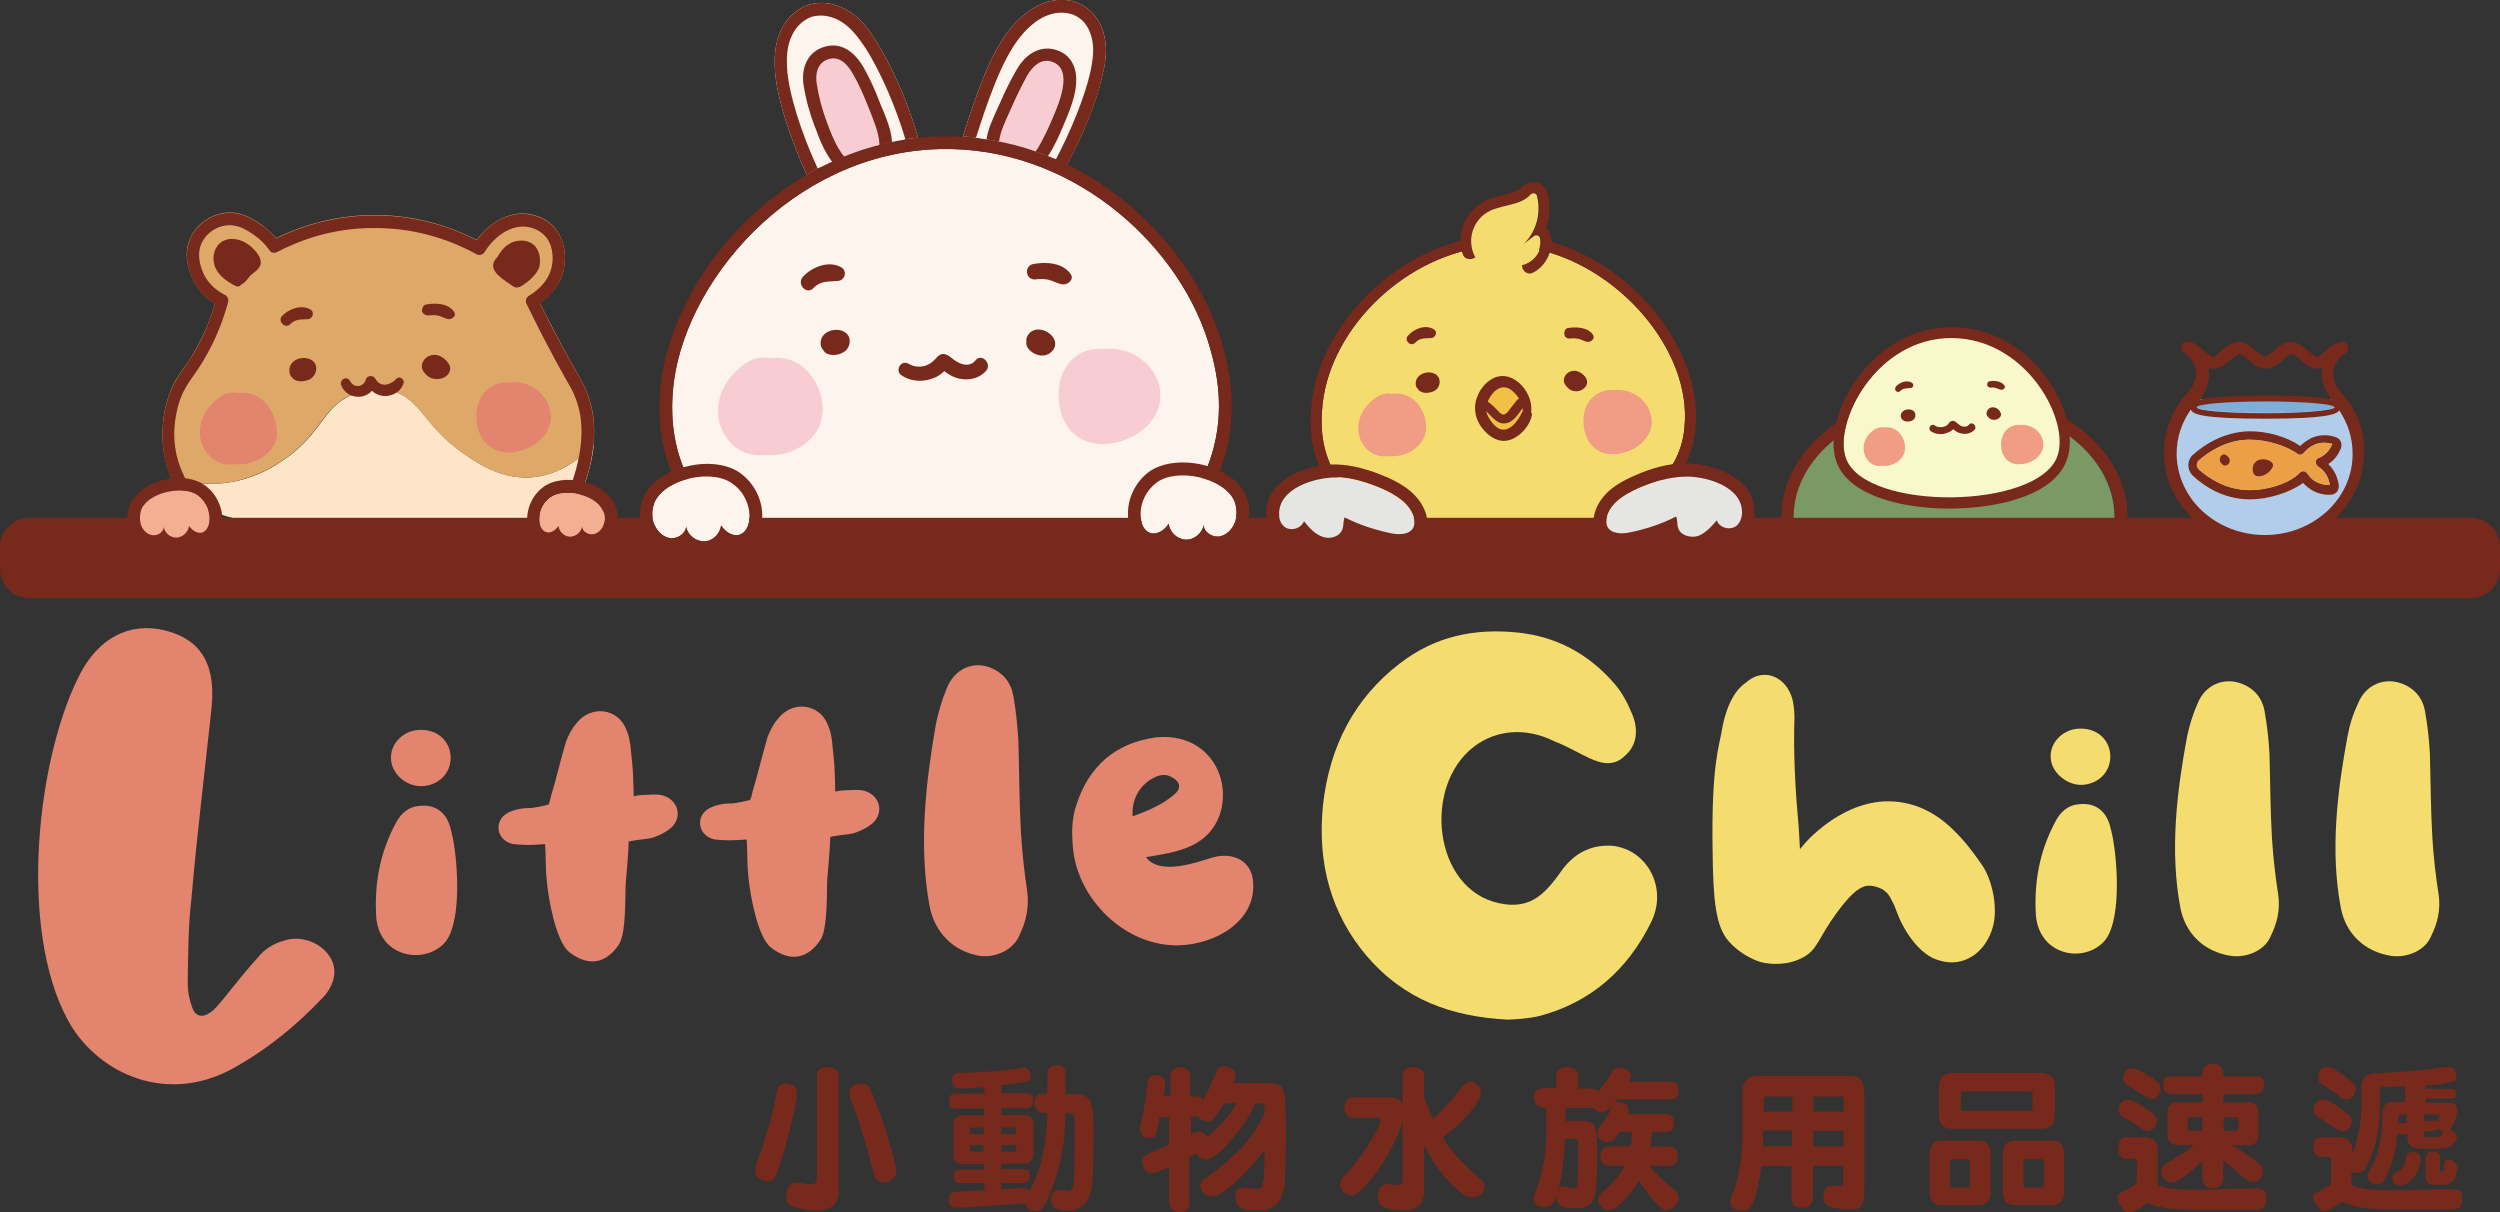 <?xml version="1.0" encoding="utf-8"?>
<!-- Generator: Adobe Illustrator 25.4.1, SVG Export Plug-In . SVG Version: 6.00 Build 0)  -->
<svg version="1.1" id="圖層_1" xmlns="http://www.w3.org/2000/svg" xmlns:xlink="http://www.w3.org/1999/xlink" x="0px" y="0px"
	 viewBox="0 0 595.3 288.6" style="enable-background:new 0 0 595.3 288.6;" xml:space="preserve">
<rect x="0" y="0" width="595.3" height="288.6" fill="#333333" stroke="none"/>
<style type="text/css">
	.st0{fill:#FDF5ED;}
	.st1{fill:#F7CDD3;}
	.st2{fill:#77291C;}
	.st3{fill:#F5DC6F;}
	.st4{fill:#F5B9BF;}
	.st5{fill:#E3846E;}
	.st6{fill:#F19C84;}
	.st7{fill:#7A9965;}
	.st8{fill:#FCE5C9;}
	.st9{fill:#DEA868;}
	.st10{fill:#E5E5E4;}
	.st11{fill:#F4AE92;}
	.st12{fill:#F1C146;}
	.st13{fill:#B2CDE9;}
	.st14{fill:#7EAFD9;}
	.st15{fill:#EBA046;}
	.st16{fill:#F9F8CD;}
	.st17{fill:none;}
</style>
<g>
	<path class="st0" d="M263.2,9.9c-0.4-3.4-2.1-6.3-4.5-8.1c-2.9-2.1-6.9-2.4-10.6-0.9c-2.6,1.1-5.1,3-7.5,5.9c-5,6-8.5,17-11.1,25
		c-0.1,0.3-0.2,0.5-0.2,0.7c1,0.1,2.1,0.1,3.1,0.3c6.3,1.7,12.6,3.4,19,5.1c0.9,0.4,1.8,0.8,2.7,1.3c3.6-6.7,7.1-15.1,8.4-21.3
		C263.1,15.6,263.6,12.8,263.2,9.9z"/>
	<path class="st0" d="M202.5,2.9c-3.3-2.2-7.2-2.8-10.4-1.6c-2.9,1.1-5.2,3.5-6.5,6.7c-1.1,2.9-1.2,5.8-1.1,8
		c0.2,6.7,3.7,17.1,7.6,25.6c0.9-0.5,1.8-1,2.6-1.5c7-2.3,13.9-4.6,20.9-6.9c0.5-0.1,1-0.1,1.5-0.2c0.5-0.1,1-0.1,1.5-0.2
		c-2.2-8-6.3-17.3-10.1-23.2C207,7.2,205.2,4.7,202.5,2.9z"/>
	<path class="st1" d="M253.5,29.2c1.4-3.3,4-9.4,2.1-13.7c-0.8-1.8-2.2-3-4.1-3.6l0,0c-3.5-1.1-7,0.6-9.3,4.5
		c-1.4,2.4-2.8,5.1-4.1,8.2c-0.2,0.5-0.5,1-0.7,1.5c-1,2.2-2.1,4.6-2.5,7.1c1,0.2,2,0.3,3,0.5c2.9,0.8,5.8,1.6,8.7,2.4
		c1,0.3,2,0.7,2.9,1.1c1.5-2.2,2.7-4.9,3.7-7.3L253.5,29.2z"/>
	<path class="st1" d="M209.7,34.4c0.9-0.2,1.7-0.4,2.6-0.6c-0.1-2.7-1.2-5.3-2.1-7.6c-0.2-0.5-0.4-1.1-0.6-1.6
		c-1.3-3.5-2.6-6.2-4-8.7c-3.2-5.4-6.9-5.6-9.4-4.8c-3.7,1.1-5.6,4.8-4.8,9.4c0.5,3.1,1.4,6.3,2.6,9.5l0.1,0.2
		c0.8,2.2,2.1,5.7,4.1,8.3c1-0.4,1.9-0.9,2.9-1.2c0,0,0,0,0,0c1.4-0.6,2.9-1.2,4.6-1.7C207,35.1,208.4,34.7,209.7,34.4z"/>
	<path class="st2" d="M465.4,92.4c-22.7,0-41.2,13.7-41.2,30.6c0,4.2,1.1,7,3.2,8.7c3.6,2.7,8.9,1.2,15.5-0.7
		c5.6-1.6,12.6-3.6,20.4-3.6c7.5,0,14.7,1.8,21.1,3.5c4.9,1.2,9.2,2.3,12.7,2.3c2.4,0,4.5-0.5,6.2-1.8c2.2-1.7,3.3-4.5,3.3-8.4
		C506.6,106.2,488.1,92.4,465.4,92.4z M463.3,124.4c-21.1,0-36.1,13.9-36.1-1.4s17.1-27.6,38.2-27.6c21.1,0,38.2,12.4,38.2,27.6
		S484.4,124.4,463.3,124.4z"/>
	<path class="st3" d="M401.1,101.8c-0.1,1.2-0.3,2.8-1,4.9c-5.8,17-33,23.4-53.8,21c-12.6-1.4-24.1-6.4-29.1-16.2
		c-2.8-5.6-2.6-11-2.4-13.7c1.1-18.5,18.6-36.2,38.1-38.9c5.5-0.8,9.8-0.2,11.8,0.2C385,62.8,403,83.3,401.1,101.8z"/>
	<path class="st2" d="M365.1,56.6C365.1,56.6,365.1,56.6,365.1,56.6c-4.1-0.7-8.4-0.8-12.6-0.2c-20.7,2.9-39.2,21.8-40.3,41.3
		c-0.2,2.6-0.5,8.7,2.7,15c4.9,9.7,16,15.9,31.2,17.6c2.9,0.3,5.9,0.5,8.8,0.5c8.6,0,17.3-1.3,24.8-3.9c12.1-4.1,20-10.8,22.9-19.4
		c0.8-2.4,1-4.3,1.1-5.5C405.7,82.5,387,60.4,365.1,56.6z M401.1,101.8c-0.1,1.2-0.3,2.8-1,4.9c-5.8,17-33,23.4-53.8,21
		c-12.6-1.4-24.1-6.4-29.1-16.2c-2.8-5.6-2.6-11-2.4-13.7c1.1-18.5,18.6-36.2,38.1-38.9c5.5-0.8,9.8-0.2,11.8,0.2
		C385,62.8,403,83.3,401.1,101.8z"/>
	<g>
		<path class="st0" d="M289,106.6c-8.4,32.7-53.5,34.9-81.2,31.7c-19-2.1-36.4-9.7-43.9-24.4c-4.5-8.9-3.9-17.4-3.7-20.6
			c2-25.7,28.3-56.9,63.5-57.8c30.6-0.8,56.2,21.6,63.9,45.6C289.3,86.6,291.8,95.9,289,106.6z"/>
	</g>
	<path class="st2" d="M290.5,80.2c-7.6-23.8-33.5-48.6-66.8-47.7c-16.9,0.4-33.4,7.7-46.3,20.4c-11.6,11.5-19.1,26.5-20.2,40.1
		c-0.2,3.1-1,12.4,4,22.3c7.2,14.3,23.7,23.5,46.3,26.1c4.2,0.5,10.7,1,18.4,1c23.8,0,58.4-5.3,66.1-35
		C294.8,96.2,292.5,86.5,290.5,80.2z M289,106.6c-8.4,32.7-53.5,34.9-81.2,31.7c-19-2.1-36.4-9.7-43.9-24.4
		c-4.5-8.9-3.9-17.4-3.7-20.6c2-25.7,28.3-56.9,63.5-57.8c30.6-0.8,56.2,21.6,63.9,45.6C289.3,86.6,291.8,95.9,289,106.6z"/>
	<g>
		<g>
			<g>
				<path class="st4" d="M262,94C262,94,262,94,262,94C262,94,262,94,262,94z"/>
			</g>
		</g>
		<g>
			<g>
				<path class="st1" d="M275.7,90.8c-1.9-5.3-7.6-8.4-13-7.7c-1.3-0.1-2.6,0-3.9,0.4c-3.6,1.2-5.9,4.3-6.5,7.9c-0.6,3.8,0,8,2.5,11
					c2.2,2.6,5.7,3.6,9,3.3C271.3,105,278.5,98.7,275.7,90.8z"/>
			</g>
		</g>
	</g>
	<g>
		<g>
			<path class="st1" d="M192,88.1c-2.3-2.3-5.5-3.3-8.6-2.8c-2.1-0.5-4.3,0.1-6,1.3c-3.2,2.2-5.7,5.6-6.3,9.5
				c-0.6,4.1,1,8.2,4.3,10.6c2.1,1.5,4.5,1.9,6.9,1.6c5.5,0.7,12.1-2.9,13.3-8.4C196.6,95.8,195,91.1,192,88.1z"/>
		</g>
	</g>
	<g>
		<g>
			<path class="st2" d="M200.6,78.8c-2.1-0.8-5.2,0.3-5.2,2.9c0,0.7,0.2,1.2,0.6,1.6c0.2,0.4,0.5,0.7,0.9,0.9c1,0.5,2.5,0.4,3.5-0.1
				C202.7,83.2,203.2,79.8,200.6,78.8z"/>
		</g>
	</g>
	<g>
		<g>
			<path class="st2" d="M250.8,80.4c-1.2-1.9-4.4-2.8-5.9-0.8c-0.4,0.6-0.6,1.1-0.5,1.7c-0.1,0.4,0,0.8,0.2,1.3c0.5,1,1.8,1.8,2.9,2
				C249.9,85.1,252.3,82.7,250.8,80.4z"/>
		</g>
	</g>
	<g>
		<g>
			<path class="st2" d="M246.9,66.5c1-0.1,2.1-0.1,3.1,0.2c1,0.3,2,0.9,3,1c1.3,0.2,2.9-1.2,1.9-2.5c-1.9-2.7-6-2.9-9-2.3
				c-1,0.2-1.6,1.4-1.3,2.3C244.9,66.3,245.9,66.7,246.9,66.5L246.9,66.5z"/>
		</g>
	</g>
	<g>
		<g>
			<path class="st2" d="M193.7,68.6c1.7-1.8,3.6-1.5,5.8-1.7c1.7-0.1,2.3-2.3,0.9-3.2c-3-1.8-7.1-0.1-9.2,2.2
				C189.6,67.7,192.1,70.3,193.7,68.6L193.7,68.6z"/>
		</g>
	</g>
	<g>
		<g>
			<path class="st2" d="M214.7,89.4c1.8,1.2,3.9,1.5,6,1.1c0.9-0.2,1.9-0.5,2.7-1c0.5-0.3,0.9-0.6,1.3-1c0.3-0.3,1.5-1.2,0.4-0.7
				c-0.5-0.1-0.9-0.1-1.4-0.2c0.9,0.5,1.7,1.3,2.7,1.8c0.9,0.5,1.9,0.8,2.9,0.9c2,0.2,4.1-0.4,5.5-2c1.5-1.7-1.1-4.3-2.5-2.5
				c-1.2,1.5-3,1.2-4.5,0.3c-1.3-0.7-2.4-2.4-4-1.6c-0.6,0.3-0.9,0.9-1.4,1.3c-0.5,0.5-1.1,0.9-1.8,1.2c-1.4,0.5-3,0.4-4.3-0.4
				C214.5,85.6,213,88.3,214.7,89.4L214.7,89.4z"/>
		</g>
	</g>
	<g>
		<g>
			<g>
				<path class="st5" d="M40.3,150.4c6.3,1.9,11.2,6.4,10.1,17.9c-1.6,15.2-3.5,30.4-4.8,45.5c-0.8,6.8-0.8,13.6-0.9,20.2
					c0,2.2,0.4,4.1,1.1,6c0.7,2,2.4,2.4,4.1,1.2c1.3-0.8,2.1-2,3.1-3.1c2.9-3.6,5.9-7.4,9.1-10.9c1.3-1.4,3.3-2.6,5.2-3.1
					c3.9-1.5,8.5,0.1,10.8,3.1c2.3,2.9,2,6.6-0.9,10c-6,6.4-12.7,12-20.3,16.4c-15.8,9.6-31.9,2.9-39.5-8.6
					c-13.1-20.6-9.2-62.5,1.2-83.6C24.2,149.9,33.2,148.2,40.3,150.4z"/>
			</g>
		</g>
	</g>
	<g>
		<g>
			<g>
				<path class="st5" d="M125.8,201.2c-1.2,0-2.4-0.1-3.6-0.2c-2-0.4-3.4-1.9-3.5-3.7c-0.1-1.8,1-3.4,3-4.1c1-0.4,2-0.6,2.8-0.7
					c0.8-0.1,1.5-0.1,2.1-0.1c1.3-0.2,2.4-0.4,4-0.8c0.3-0.5,0.4-1.2,0.6-2c1.3-4.3,2.3-8.7,3.6-13.1c0.6-1.4,1.3-3,2.5-4.3
					c3.4-4.4,10-3.6,11.9,1.7c1,2.2,1,5,1.3,7.4c0.3,2.6,0.3,5.5,0.4,8.3c0.6-0.1,1.3-0.3,2-0.3c1.7,0,3.5-0.3,4.9,0.1
					c3.8,1.1,4.8,5.3,1.9,7.8c-1.2,1-2.8,1.8-4.4,2.3c-1.6,0.4-3.6,0.4-5.6,0.9c-0.1,3.3-0.4,6.5-0.7,9.9c-0.2,3,0.2,12-1.7,14.7
					c-3.1,4.6-7.4,5.2-11.9,1.6c-3.1-2.8-4.8-12.6-5.2-16.7c-0.3-2.8-0.2-5.7-0.4-8.9C128.3,201.1,127.1,201.2,125.8,201.2z"/>
			</g>
		</g>
	</g>
	<g>
		<g>
			<g>
				<path class="st5" d="M173.8,200.1c-1.2,0-2.4-0.1-3.6-0.2c-2-0.4-3.4-1.9-3.5-3.7c-0.1-1.8,1-3.4,3-4.1c1-0.4,2-0.6,2.8-0.7
					c0.8-0.1,1.5-0.1,2.1-0.1c1.3-0.2,2.4-0.4,4-0.8c0.3-0.5,0.4-1.2,0.6-2c1.3-4.3,2.3-8.7,3.6-13.1c0.6-1.4,1.3-3,2.5-4.3
					c3.4-4.4,10-3.6,11.9,1.7c1,2.2,1,5,1.3,7.4c0.3,2.6,0.3,5.5,0.4,8.3c0.6-0.1,1.3-0.3,2-0.3c1.7,0,3.5-0.3,4.9,0.1
					c3.8,1.1,4.8,5.3,1.9,7.8c-1.2,1-2.8,1.8-4.4,2.3c-1.6,0.4-3.6,0.4-5.6,0.9c-0.1,3.3-0.4,6.5-0.7,9.9c-0.2,3,0.2,12-1.7,14.7
					c-3.1,4.6-7.4,5.2-11.9,1.6c-3.1-2.8-4.8-12.6-5.2-16.7c-0.3-2.8-0.2-5.7-0.4-8.9C176.4,200,175.1,200.1,173.8,200.1z"/>
			</g>
		</g>
	</g>
	<g>
		<g>
			<g>
				<path class="st5" d="M225.4,164c1.8-4.7,6.3-6.7,10.5-5c2.9,1.2,4.8,3.4,5.4,6.7c0.6,3.4,1,7.1,1.2,10.8
					c0.2,7.1,0.2,14.4,0.6,21.5c0.3,5,0.8,9.6,1.5,14.3c0.5,3.8-0.3,7.2-1.8,10.3c-1.3,3.4-5.6,5.6-9.6,5
					c-6.2-1.1-10.7-5.5-11.9-12.1c-2.6-14.5-0.8-29.6,1.6-43.3C223.5,169.4,224.3,166.7,225.4,164z"/>
			</g>
		</g>
	</g>
	<g>
		<g>
			<g>
				<path class="st5" d="M286.4,204.9c1.4-0.4,2.9-1,4.5-1.1c4.2-0.3,7.3,2.2,7.5,6.3c0.7,9.4-9.2,14.8-17.7,15
					c-12.9,0.3-24.1-11.1-25.2-23.1c-0.3-3.6-0.4-7,0.9-10.6c2.9-8.8,9-14.4,18.7-15.8c13.2-1.4,18.8,10.8,14.9,19.5
					c-3.2,7-10.5,7.9-17.1,9C275.6,208,282.9,206,286.4,204.9z M279.6,189.2c1.8-1.5,1.5-3.1-0.7-4.2c-1.1-0.6-2.2-0.6-3.5-0.1
					c-3.8,1.6-6,5.2-5.7,9.5C273.2,193.1,276.7,191.7,279.6,189.2z"/>
			</g>
		</g>
	</g>
	<g>
		<g>
			<path class="st3" d="M325.4,227.6c-8.5-10.1-11.7-22-10.4-35.6c1.5-14.3,7.6-25.8,18.3-34c8.4-6.5,17.7-8.4,27.9-7.4
				c9.2,0.9,17.1,5,23.4,12.4c1.8,2.1,3.1,4.7,4.2,7.4c1.3,3.4,1,7-1.7,9.4c-2.6,2.7-5.5,2.2-8.7,0.7c-2.8-1.3-5.2-2.8-8.1-3.9
				c-7.2-3.6-14.1-2.7-19.2,1.1c-12.5,9.4-9.8,34.2,6,37.4c8,1.7,11.4-3.1,15.2-8.4c3.2-4,7.1-5.6,11.7-5.3c8.4,1,13,10.1,9.3,17.9
				c-5.7,11.8-14.7,19.4-26.6,22.6c-3,0.7-5.7,0.8-7.6,0.9C345.6,242.1,334.4,238.1,325.4,227.6z"/>
		</g>
	</g>
	<g>
		<g>
			<path class="st3" d="M431,199.5c4.8-4.6,10.4-7.9,16.6-8.6c6.6-0.6,12.6,1.8,17.6,6.8c2.4,2.3,4.5,5,6.5,7.9
				c2.6,3.5,4.1,10.2,2.9,14.9c-1.7,6.4-7.1,10-12.8,8.2c-4.4-1.1-8.2-6.5-10-11.2c-0.4-1.1-0.8-2.2-1.4-3.2
				c-0.2-0.5-0.8-1.7-2.1-2.5c0,0-1.5-0.9-3.3-0.9c-1.2,0-3.4,0.6-7.6,6.4c-4.5,6.1-4.5,8.8-8.1,10.7c-2,1.1-4.2,1.4-4.5,1.4
				c-2.4,0.3-4.4,0-5.5-0.3c0,0-4.2-1.1-7.6-4.9c-3.2-3.6-3.8-9.9-3.9-22.2c-0.3-19.6,1.6-24.5,2.1-27.5c0.7-4.5,2.4-9.7,5.9-12
				c4.5-4,10.5-1,11.3,5.5c0.1,0.9,0.2,1.7,0.2,2.7c-0.3,8.8,0.2,17.4,1,26.2c0.1,1.6,0.2,3.1,0.3,5.3
				C429.6,201,430.3,200.2,431,199.5z"/>
		</g>
	</g>
	<g>
		<g>
			<path class="st3" d="M484.8,218.1c-0.5-7.9,0.8-15.3,4.6-22.4c1.1-2.2,2.9-4,5.7-4.2c3.5-0.4,6.1,1.3,7.2,4.7
				c0.3,1,0.5,1.9,0.7,2.8c1.3,6.5,2.2,21.1-2.2,25.4C495.8,229.4,485.7,227.4,484.8,218.1z M488.3,180.2c-0.1-3.7,3.3-6.8,7.2-6.7
				c4,0,6.8,2.7,7,6.3c0.2,4-2.9,7-6.9,7.1C492,186.9,488.3,183.8,488.3,180.2z"/>
		</g>
	</g>
	<g>
		<g>
			<path class="st3" d="M523.3,167.5c1.8-4.5,6.3-6.3,10.5-4.7c2.9,1.1,4.8,3.3,5.4,6.3c0.6,3.3,1,6.7,1.2,10.2
				c0.2,6.7,0.2,13.6,0.6,20.3c0.3,4.7,0.8,9,1.5,13.5c0.5,3.6-0.3,6.8-1.8,9.8c-1.3,3.3-5.6,5.3-9.6,4.7c-6.2-1-10.7-5.2-11.9-11.4
				c-2.6-13.7-0.8-28,1.6-40.9C521.4,172.5,522.2,170,523.3,167.5z"/>
		</g>
	</g>
	<g>
		<g>
			<path class="st3" d="M561.5,167.5c1.8-4.5,6.3-6.3,10.5-4.7c2.9,1.1,4.8,3.3,5.4,6.3c0.6,3.3,1,6.7,1.2,10.2
				c0.2,6.7,0.2,13.6,0.6,20.3c0.3,4.7,0.8,9,1.5,13.5c0.5,3.6-0.3,6.8-1.8,9.8c-1.3,3.3-5.6,5.3-9.6,4.7c-6.2-1-10.7-5.2-11.9-11.4
				c-2.6-13.7-0.8-28,1.6-40.9C559.5,172.5,560.3,170,561.5,167.5z"/>
		</g>
	</g>
	<g>
		<g>
			<g>
				<path class="st5" d="M89.6,218.5c-0.5-7.9,0.8-15.3,4.6-22.4c1.1-2.2,2.9-4,5.7-4.2c3.5-0.4,6.1,1.3,7.2,4.7
					c0.3,1,0.5,1.9,0.7,2.8c1.3,6.5,2.2,21.1-2.2,25.4C100.6,229.7,90.4,227.8,89.6,218.5z M93.1,180.5c-0.1-3.7,3.3-6.8,7.2-6.7
					c4,0,6.8,2.7,7,6.3c0.2,4-2.9,7-6.9,7.1C96.7,187.3,93.1,184.2,93.1,180.5z"/>
			</g>
		</g>
	</g>
	<g>
		<g>
			<g>
				<path class="st2" d="M382.7,102.9c-0.8,0-1.6-0.4-2.1-1.1c-0.8-1.1-0.6-2.6,0.4-3.5c1-0.9,2.5-0.9,3.5,0c1,0.9,1.2,2.4,0.4,3.5
					c-0.2,0.3-0.5,0.6-0.8,0.8c0,0-0.1,0-0.1,0C383.5,102.8,383.1,102.9,382.7,102.9z M384.5,102.2L384.5,102.2L384.5,102.2z
					 M380.5,98.7l2.1,1.5L380.5,98.7z"/>
			</g>
		</g>
	</g>
	<g>
		<g>
			<g>
				<path class="st4" d="M383.7,100.3C383.7,100.3,383.7,100.3,383.7,100.3C383.7,100.3,383.7,100.3,383.7,100.3z"/>
			</g>
		</g>
		<g>
			<g>
				<path class="st6" d="M392.9,98.1c-1.3-3.6-5.1-5.7-8.7-5.2c-0.8-0.1-1.7,0-2.6,0.3c-2.4,0.8-4,2.9-4.4,5.3
					c-0.4,2.5,0,5.4,1.7,7.4c1.5,1.8,3.8,2.5,6.1,2.2C389.9,107.6,394.8,103.4,392.9,98.1z"/>
			</g>
		</g>
	</g>
	<g>
		<g>
			<path class="st6" d="M337.1,95.6c-1.5-1.5-3.6-2.1-5.6-1.8c-1.3-0.3-2.8,0.1-3.9,0.9c-2.1,1.4-3.7,3.6-4.1,6.1
				c-0.4,2.6,0.6,5.3,2.8,6.8c1.3,1,2.9,1.2,4.5,1c3.6,0.4,7.8-1.9,8.6-5.4C340,100.5,339,97.5,337.1,95.6z"/>
		</g>
	</g>
	<g>
		<g>
			<path class="st2" d="M341.4,88.9c-1.7-0.7-4.3,0.3-4.3,2.4c0,0.6,0.2,1,0.5,1.3c0.2,0.3,0.4,0.5,0.8,0.7c0.8,0.4,2,0.3,2.9-0.1
				C343.1,92.5,343.5,89.7,341.4,88.9z"/>
		</g>
	</g>
	<g>
		<g>
			<path class="st2" d="M377.7,90.1c-0.5-0.9-1.6-1.7-2.6-1.8c-1.1-0.1-2.2,0.5-2.6,1.6c-0.3,0.8,0,1.6,0.6,2.2c0.8,1,2,1.3,3.2,0.9
				C377.4,92.6,378.4,91.4,377.7,90.1z"/>
		</g>
	</g>
	<g>
		<g>
			<path class="st2" d="M374,80.6c0.7-0.1,1.4,0,2,0.1c0.7,0.2,1.3,0.6,2,0.7c0.9,0.1,1.9-0.8,1.3-1.7c-1.2-1.8-4-1.9-5.9-1.6
				c-0.7,0.1-1,0.9-0.9,1.5C372.6,80.4,373.3,80.7,374,80.6L374,80.6z"/>
		</g>
	</g>
	<g>
		<g>
			<path class="st2" d="M337,81.6c1.1-1.2,2.4-1,3.8-1.1c1.1-0.1,1.6-1.5,0.6-2.1c-2-1.2-4.7-0.1-6.1,1.5
				C334.2,81,335.9,82.7,337,81.6L337,81.6z"/>
		</g>
	</g>
	<g>
		<path class="st2" d="M369.3,56.3c-0.1-0.8-0.5-1.5-1.1-2c0.8-2.5,1-5.3,0.4-8c-0.3-1.1-1-2.1-2-2.6c-1.4-0.6-3.1-0.3-4.1,0.8
			c-0.5,0.5-1.3,1-2.4,1.3c-0.6,0.2-1.3,0.4-2.1,0.6c-1.4,0.4-2.9,0.7-4.3,1.4c-2.6,1.3-4.5,3.5-5.4,6.2c-0.7,2.1-0.7,4.4,0,6.5
			c0.3,1.1,1.6,1.5,2.6,1l0.6-0.3c-2.2-4.1-0.6-9.1,3.5-11.1c1.9-0.9,4.1-1.2,6.1-1.8c1.4-0.4,2.7-1.1,3.6-2.1
			c0.5-0.5,1.4-0.3,1.5,0.4c1,4.2-0.2,8.5-3.2,11.4c0.8-0.6,1.7-1.3,2.5-1.9c0.5-0.4,1.3-0.1,1.4,0.5c0.5,2.9-1.4,5.8-4.5,6.5h0
			l0.1,0.6c0.3,1.2,1.6,1.8,2.6,1.2C368,63.4,369.9,59.9,369.3,56.3z"/>
	</g>
	<g>
		<g>
			<path class="st7" d="M503.5,123.1c0,15.2-19.2,1.4-40.3,1.4s-36.1,13.9-36.1-1.4s17.1-27.6,38.2-27.6
				C486.5,95.4,503.5,107.8,503.5,123.1z"/>
		</g>
	</g>
	<g>
		<g>
			<path class="st8" d="M126.1,113.7c-7.4,0.3-13.2-3.9-16.4-6.2c-9-6.5-9.8-13.3-17.3-14.6c-3.5-0.6-6.4,0.3-7.7,0.8
				c-7.3,2.5-7.5,8.2-15.1,14.3c-1.7,1.3-7.3,5.8-15.3,6.9c-5.4,0.8-10.1-0.1-13.5-1.3c0.5,1.1,1,2.2,1.6,3.2
				c0.2,0.3,0.4,0.5,0.6,0.6c4.6,5.6,24.2,9.7,47.6,9.7c26,0,47.3-5.1,48.6-11.6c0,0,0,0,0,0c1.1-3.4,1.9-6.5,2.2-9.6
				C138.7,108.7,133.4,113.3,126.1,113.7z"/>
			<path class="st9" d="M54.2,114.9c8-1.2,13.7-5.6,15.3-6.9c7.6-6.1,7.8-11.8,15.1-14.3c1.3-0.4,4.2-1.4,7.7-0.8
				c7.5,1.3,8.3,8.1,17.3,14.6c3.2,2.3,9,6.5,16.4,6.2c7.3-0.3,12.7-5,15.3-7.7c0.5-4.6,0-8.8-1.5-12.5c-0.6-1.6-1.3-2.7-2.5-4.9
				c-0.8-1.5-2-3.5-3.6-6.5c-1.7-3.3-3.5-6.6-5.1-9.9c1.9-1.4,5.3-4.3,5.8-9.1c0.5-3.8-0.6-7.2-2.9-9.5c-1.6-1.5-3.6-2.4-5.9-2.7
				c-4.3-0.5-8.9,1.9-12.1,6.2c-5.5-2.8-13.8-5.9-24.2-5.9c0,0-0.1,0-0.1,0c-10,0-18.2,2.9-23.5,5.5c-1.1-1.3-2.3-2.4-3.6-3.3
				c-1.9-1.3-4.9-3.3-8.8-2.7c-3.2,0.5-6.2,2.5-7.7,5.4c-1.6,3-1.5,6.4,0.2,10.2c1.4,3.1,3.7,5,5.4,6c-1.2,4.1-2.9,8-5,11.6
				c-1,1.8-1.9,3-2.7,4.1c-1.3,1.9-2.3,3.3-3.3,6.2c-1.9,5.5-1.6,10.3-1.3,12.7c0.3,2.3,0.9,4.5,1.8,6.7
				C44.1,114.7,48.8,115.7,54.2,114.9z"/>
		</g>
		<g>
			<g>
				<g>
					<g>
						<g>
							<path class="st4" d="M120.7,99.1C120.7,99.1,120.7,99.1,120.7,99.1C120.7,99.1,120.7,99.1,120.7,99.1z"/>
						</g>
					</g>
					<g>
						<g>
							<path class="st5" d="M130.7,96.7c-1.4-3.9-5.6-6.2-9.5-5.6c-0.9-0.1-1.9,0-2.8,0.3c-2.6,0.9-4.3,3.2-4.8,5.8
								c-0.5,2.8,0,5.9,1.9,8.1c1.6,1.9,4.2,2.7,6.6,2.4C127.5,107.1,132.8,102.5,130.7,96.7z"/>
						</g>
					</g>
				</g>
				<g>
					<g>
						<path class="st5" d="M63,95.7c-1.7-1.7-4-2.4-6.3-2.1c-1.5-0.4-3.1,0.1-4.4,1c-2.3,1.6-4.2,4.1-4.6,7c-0.5,3,0.7,6,3.2,7.8
							c1.5,1.1,3.3,1.4,5.1,1.1c4.1,0.5,8.9-2.1,9.8-6.1C66.3,101.4,65.2,97.9,63,95.7z"/>
					</g>
				</g>
				<g>
					<g>
						<path class="st2" d="M73.7,85.5c-2-0.8-4.8,0.3-4.8,2.7c0,0.6,0.2,1.2,0.5,1.5c0.2,0.3,0.5,0.6,0.9,0.8c1,0.5,2.3,0.3,3.3-0.1
							C75.6,89.5,76.1,86.4,73.7,85.5z"/>
					</g>
				</g>
				<g>
					<g>
						<path class="st2" d="M106.9,86.7c-0.7-1.1-1.9-2.1-3.2-2.2c-1.3-0.1-2.6,0.6-3.1,1.9c-0.4,1,0,2,0.7,2.6
							c0.9,1.2,2.5,1.5,3.9,1.1C106.6,89.7,107.8,88.2,106.9,86.7z"/>
					</g>
				</g>
				<g>
					<g>
						<path class="st2" d="M102.3,75.1c0.7-0.1,1.5-0.1,2.2,0.1c0.7,0.2,1.4,0.6,2.2,0.8c1,0.1,2.1-0.8,1.4-1.8
							c-1.4-2-4.4-2.1-6.6-1.7c-0.7,0.1-1.1,1-1,1.7C100.8,74.9,101.6,75.2,102.3,75.1L102.3,75.1z"/>
					</g>
				</g>
				<g>
					<g>
						<path class="st2" d="M69.1,77.2c1.3-1.3,2.6-1.1,4.2-1.2c1.2-0.1,1.7-1.7,0.6-2.3c-2.2-1.3-5.2-0.1-6.8,1.6
							C66.1,76.5,67.9,78.4,69.1,77.2L69.1,77.2z"/>
					</g>
				</g>
				<g>
					<g>
						<path class="st2" d="M127.4,58.6c-1.4-1.5-3.6-1.6-5.4-0.9c-1.7,0.7-2.8,2.1-3.6,3.6c-0.3,0.2-0.5,0.5-0.6,0.7
							c-1.7,2.7,2.7,4.9,4.4,6.2c0.6,0.4,1.4,0.3,2-0.1c1.7-1.1,3.4-2.5,4.2-4.4C128.8,62,128.6,60,127.4,58.6z"/>
					</g>
				</g>
				<g>
					<g>
						<path class="st2" d="M59.5,58.5c-1.8-1.4-4.2-2.2-6.4-1.1c-2,1.1-2.6,3.5-2.1,5.5c0.6,2.4,2.8,4,4.9,5.1
							c0.7,0.4,1.3,0.2,1.6-0.3c0.8-0.3,1.3-1.1,1.8-1.7c0.6-0.8,1.5-1.2,2.1-1.9C63.2,62.2,61.1,59.8,59.5,58.5z"/>
					</g>
				</g>
				<g>
					<g>
						<g>
							<path class="st2" d="M81.3,91.9c1.7,3.8,7.4,3.3,8.2-0.8c-0.8,0.1-1.5,0.1-2.3,0.2c0.9,1.8,2.7,3.1,4.7,3
								c1.9-0.1,3.6-1.2,4.2-3c0.3-1-1-1.9-1.7-1.1c-1.4,1.5-3.8,2.2-5,0c-0.5-0.9-2-0.9-2.3,0.2c-0.5,1.8-2.8,2.1-3.7,0.4
								C82.7,89.3,80.6,90.4,81.3,91.9L81.3,91.9z"/>
						</g>
					</g>
				</g>
				<g>
					<path class="st2" d="M43.6,117.6c-0.5,0-1-0.3-1.3-0.7c-1.8-3.1-3-6.4-3.4-9.9c-0.3-2.4-0.6-7.2,1.3-12.7c1-2.8,2-4.3,3.3-6.2
						c0.8-1.1,1.6-2.3,2.7-4.1c2.1-3.5,3.7-7.4,5-11.6c-1.7-1-4-2.9-5.4-6c-1.7-3.8-1.7-7.2-0.2-10.2c1.5-2.9,4.5-4.9,7.7-5.4
						c4-0.6,6.9,1.4,8.8,2.7c1.4,0.9,2.6,2,3.6,3.3c5.3-2.6,13.5-5.5,23.5-5.5c0,0,0.1,0,0.1,0c10.4,0,18.8,3.1,24.2,5.9
						c3.2-4.4,7.7-6.7,12.1-6.2c2.3,0.3,4.3,1.2,5.9,2.7c2.3,2.2,3.4,5.7,2.9,9.5c-0.6,4.8-3.9,7.8-5.8,9.1c1.6,3.3,3.3,6.6,5.1,9.9
						c1.6,3,2.8,5,3.6,6.5c1.2,2.1,1.9,3.3,2.5,4.9c2.4,6.2,2.2,13.6-0.7,22c-0.3,0.8-1.1,1.2-1.9,0.9c-0.8-0.3-1.2-1.1-0.9-1.9
						c2.6-7.7,2.9-14.5,0.7-19.9c-0.5-1.4-1.1-2.4-2.3-4.5c-0.8-1.5-2-3.5-3.6-6.6c-2-3.7-3.9-7.5-5.7-11.2c-0.4-0.7-0.1-1.6,0.6-2
						c0.5-0.3,4.9-2.8,5.5-7.6c0.2-1.3,0.3-4.7-2-6.9c-1.1-1-2.5-1.7-4.1-1.9c-3.6-0.4-7.4,1.9-10,6c-0.4,0.7-1.3,0.9-2,0.5
						c-5.1-2.8-13.4-6.2-24-6.2c0,0-0.1,0-0.1,0C79.1,54.2,71,57.4,66,60c-0.7,0.4-1.5,0.2-1.9-0.5c-1-1.4-2.2-2.6-3.7-3.6
						c-1.7-1.2-3.9-2.6-6.7-2.2c-2.3,0.3-4.4,1.8-5.5,3.8c-1.7,3.2-0.2,6.5,0.2,7.5c1.3,3,3.8,4.5,5.1,5.2c0.7,0.3,1,1.1,0.8,1.8
						c-1.3,4.8-3.2,9.3-5.6,13.4c-1.1,1.9-2,3.2-2.8,4.3c-1.2,1.7-2.1,3-3,5.4c-1.7,4.9-1.5,9.2-1.2,11.3c0.4,3.1,1.5,6,3.1,8.8
						c0.4,0.7,0.2,1.6-0.5,2.1C44.1,117.5,43.8,117.6,43.6,117.6z"/>
				</g>
			</g>
		</g>
	</g>
	<g>
		<g>
			<path class="st2" d="M588.4,142.4H6.9c-3.8,0-6.9-3.1-6.9-6.9l0-5.3c0-3.8,3.1-6.9,6.9-6.9h581.5c3.8,0,6.9,3.1,6.9,6.9v5.3
				C595.3,139.3,592.2,142.4,588.4,142.4z"/>
		</g>
	</g>
	<g>
		<path class="st2" d="M146.4,120.1c-1.2-2.6-3.9-4.5-7.5-5.4c-3.8-0.9-7.4-0.4-9.7,1.4c-2.6,2-4,5.4-3.6,8.6c0.3,2.1,1.4,3.7,3,4.5
			c1.2,0.5,2.4,0.6,3.7,0.2c0.9,0.8,2.1,1.2,3.4,1.3c0.1,0,0.2,0,0.2,0c1.1,0,2.2-0.3,3.1-0.9c1,0.4,2,0.5,3.1,0.3
			c2.2-0.5,4.1-2.2,4.8-4.6C147.3,123.7,147.1,121.8,146.4,120.1z M143.8,124.7c-0.3,1.2-1.3,2.3-2.5,2.5c-1.2,0.2-2.6-0.6-2.7-1.8
			c-0.2,1.3-1.5,2.4-2.9,2.4c-1.4-0.1-2.6-1.2-2.7-2.6c-0.7,1.1-2,2-3.2,1.4c-0.8-0.4-1.2-1.3-1.3-2.2c-0.3-2.2,0.7-4.5,2.4-5.8
			c3.2-2.5,10.9-0.9,12.6,2.9C144.1,122.4,144.2,123.6,143.8,124.7z"/>
	</g>
	<g>
		<path class="st2" d="M49.1,115.8c-2.4-1.9-6.2-2.5-10.2-1.5c-3.8,0.9-6.6,3-7.9,5.7l0,0c-0.8,1.8-0.9,3.8-0.4,5.6
			c0.7,2.5,2.6,4.3,4.9,4.8c1.1,0.2,2.2,0.1,3.3-0.3c1,0.6,2.1,1,3.3,1c0.1,0,0.2,0,0.2,0c1.3-0.1,2.6-0.6,3.6-1.4
			c1.2,0.4,2.6,0.5,3.9-0.1c1.7-0.8,2.8-2.5,3.1-4.6C53.3,121.5,51.8,117.9,49.1,115.8z M49.8,124.4c-0.1,0.9-0.6,1.9-1.4,2.3
			c-1.2,0.6-2.7-0.4-3.4-1.5c-0.1,1.4-1.4,2.7-2.9,2.8c-1.5,0.1-2.9-1.1-3.1-2.5c-0.1,1.3-1.6,2.2-2.9,1.9c-1.3-0.3-2.3-1.4-2.6-2.7
			c-0.3-1.2-0.2-2.4,0.2-3.5c1.8-4,10-5.8,13.5-3.1C49.1,119.6,50.2,122.1,49.8,124.4z"/>
	</g>
	<g>
		<path class="st2" d="M415.2,115.5c-3.5-3.7-9.7-5.2-14.1-5.2c-3.7,0.1-7.6,1-12.2,3.1c-3.2,1.4-7.6,3.8-9.1,8.5
			c-0.5,1.6-0.5,3.2,0.1,4.5c1.2,2.9,4.4,4.1,8.6,3.3c2.9-0.6,5.6-1.4,8.3-2.5c0.5,1.2,1.5,2.2,2.7,2.8c1,0.5,2.2,0.8,3.3,0.8
			c0.8,0,1.6-0.1,2.4-0.4c1.4-0.5,2.6-1.3,3.6-2.3c0.3,0.2,0.7,0.3,1.1,0.4c1.9,0.5,3.9,0.1,5.4-1c1.4-1.1,2.3-2.9,2.4-4.8
			C418,120,417.1,117.5,415.2,115.5z M414.8,122.5c-0.1,1-0.5,2-1.3,2.7c-1.5,1.2-4.1,0.5-4.7-1.3c-1.3,1.5-2.6,3-4.4,3.7
			c-1.8,0.6-4.3-0.1-4.8-1.9c-0.3-0.9-0.1-1.9-0.5-2.7c-3.5,1.8-7.2,3-11.1,3.8c-1.9,0.4-4.5,0.3-5.3-1.5c-0.3-0.7-0.2-1.6,0-2.4
			c1-3.3,4.3-5.2,7.4-6.6c3.5-1.5,7.2-2.7,11-2.8C406,113.3,415.3,115.8,414.8,122.5z"/>
	</g>
	<g>
		<path class="st2" d="M339.5,122.2c-1.5-4.6-5.9-7.1-9.1-8.5c-4.6-2-8.5-3-12.2-3.1c-4.4-0.1-10.6,1.5-14.1,5.2
			c-1.9,2-2.8,4.5-2.6,7.2c0.1,1.9,1,3.7,2.4,4.8c1.5,1.2,3.5,1.5,5.4,1c0.4-0.1,0.7-0.2,1.1-0.4c1,0.9,2.2,1.8,3.6,2.3
			c0.8,0.3,1.6,0.4,2.4,0.4c1.2,0,2.3-0.3,3.3-0.8c1.2-0.6,2.2-1.6,2.7-2.8c2.7,1.1,5.5,1.9,8.3,2.5c4.2,0.8,7.4-0.4,8.6-3.3
			C340,125.4,340,123.8,339.5,122.2z M336.7,125.5c-0.8,1.8-3.3,1.9-5.3,1.5c-3.8-0.8-7.6-2-11.1-3.8c-0.4,0.8-0.2,1.8-0.5,2.7
			c-0.6,1.9-3,2.6-4.8,1.9c-1.8-0.6-3.2-2.2-4.4-3.7c-0.7,1.8-3.2,2.5-4.7,1.3c-0.8-0.6-1.2-1.7-1.3-2.7c-0.5-6.6,8.8-9.2,13.6-9.1
			c3.8,0.1,7.5,1.3,11,2.8c3.1,1.4,6.4,3.4,7.4,6.6C336.9,123.9,337,124.7,336.7,125.5z"/>
	</g>
	<g>
		<g>
			<g>
				<path class="st10" d="M304.6,122.8c-0.5-6.6,8.8-9.2,13.6-9.1c3.8,0.1,7.5,1.3,11,2.8c3.1,1.4,6.4,3.4,7.4,6.6
					c0.2,0.8,0.3,1.6,0,2.4c-0.8,1.8-3.3,1.9-5.3,1.5c-3.8-0.8-7.6-2-11.1-3.8c-0.4,0.8-0.2,1.8-0.5,2.7c-0.6,1.9-3,2.6-4.8,1.9
					c-1.8-0.6-3.2-2.2-4.4-3.7c-0.7,1.8-3.2,2.5-4.7,1.3C305.1,124.8,304.6,123.8,304.6,122.8z"/>
			</g>
		</g>
	</g>
	<g>
		<path class="st0" d="M178.4,124c-0.2,1.3-0.8,2.7-2,3.2c-1.7,0.8-3.7-0.5-4.7-2.1c-0.2,2-2,3.8-4,3.8c-2,0.1-4-1.5-4.3-3.5
			c-0.2,1.8-2.3,3.1-4.1,2.7s-3.1-2-3.7-3.7c-0.5-1.6-0.3-3.4,0.3-4.9c2.6-5.6,13.9-8,18.7-4.2C177.3,117.3,178.8,120.7,178.4,124z"
			/>
	</g>
	<path class="st2" d="M176.6,112.9c-3-2.4-8.1-3.1-13.2-1.8c-4.9,1.2-8.6,3.8-10.1,7.2v0c-1,2.2-1.2,4.7-0.5,7c0.9,3,3.2,5.3,6,5.8
		c1.5,0.3,3.1,0.1,4.4-0.7c1.2,1,2.8,1.5,4.4,1.5c0.1,0,0.2,0,0.3,0c1.8-0.1,3.5-0.9,4.7-2.1c1.6,0.8,3.4,0.9,5.1,0.1
		c2-0.9,3.3-2.9,3.7-5.6C182,120.1,180.1,115.6,176.6,112.9z M178.4,124c-0.2,1.3-0.8,2.7-2,3.2c-1.7,0.8-3.7-0.5-4.7-2.1
		c-0.2,2-2,3.8-4,3.8s-4-1.5-4.3-3.5c-0.2,1.8-2.3,3.1-4.1,2.7c-1.8-0.4-3.1-2-3.7-3.7c-0.5-1.6-0.3-3.4,0.3-4.9
		c2.6-5.6,13.9-8,18.7-4.2C177.3,117.3,178.8,120.7,178.4,124z"/>
	<g>
		<path class="st0" d="M294.2,124c-0.5,1.7-1.9,3.3-3.6,3.7c-1.8,0.4-3.9-0.9-4-2.7c-0.3,2-2.3,3.6-4.3,3.5c-2-0.1-3.8-1.8-4-3.8
			c-1,1.6-3,2.9-4.7,2.1c-1.2-0.6-1.8-1.9-1.9-3.2c-0.5-3.2,1-6.6,3.6-8.6c4.7-3.7,16-1.4,18.6,4.2
			C294.5,120.7,294.6,122.4,294.2,124z"/>
	</g>
	<path class="st2" d="M296.6,117.9L296.6,117.9c-1.5-3.4-5.2-6-10.1-7.2c-5.1-1.2-10.1-0.5-13.1,1.8c-3.5,2.7-5.3,7.2-4.7,11.4
		c0.4,2.6,1.7,4.6,3.6,5.5c1.7,0.8,3.5,0.6,5.1-0.1c1.2,1.2,2.9,2,4.7,2.1c0.1,0,0.2,0,0.3,0c1.6,0,3.1-0.6,4.3-1.5
		c1.3,0.7,2.9,1,4.4,0.7c2.7-0.6,5.1-2.8,5.9-5.8C297.7,122.5,297.6,120.1,296.6,117.9z M294.2,124c-0.5,1.7-1.9,3.3-3.6,3.7
		c-1.8,0.4-3.9-0.9-4-2.7c-0.3,2-2.3,3.6-4.3,3.5c-2-0.1-3.8-1.8-4-3.8c-1,1.6-3,2.9-4.7,2.1c-1.2-0.6-1.8-1.9-1.9-3.2
		c-0.5-3.2,1-6.6,3.6-8.6c4.7-3.7,16-1.4,18.6,4.2C294.5,120.7,294.6,122.4,294.2,124z"/>
	<g>
		<path class="st11" d="M49.8,124.4c-0.1,0.9-0.6,1.9-1.4,2.3c-1.2,0.6-2.7-0.4-3.4-1.5c-0.1,1.4-1.4,2.7-2.9,2.8
			c-1.5,0.1-2.9-1.1-3.1-2.5c-0.1,1.3-1.6,2.2-2.9,1.9c-1.3-0.3-2.3-1.4-2.6-2.7c-0.3-1.2-0.2-2.4,0.2-3.5c1.8-4,10-5.8,13.5-3.1
			C49.1,119.6,50.2,122.1,49.8,124.4z"/>
	</g>
	<g>
		<path class="st11" d="M143.8,124.7c-0.3,1.2-1.3,2.3-2.5,2.5c-1.2,0.2-2.6-0.6-2.7-1.8c-0.2,1.3-1.5,2.4-2.9,2.4
			c-1.4-0.1-2.6-1.2-2.7-2.6c-0.7,1.1-2,2-3.2,1.4c-0.8-0.4-1.2-1.3-1.3-2.2c-0.3-2.2,0.7-4.5,2.4-5.8c3.2-2.5,10.9-0.9,12.6,2.9
			C144.1,122.4,144.2,123.6,143.8,124.7z"/>
	</g>
	<g>
		<path class="st10" d="M414.8,122.5c-0.1,1-0.5,2-1.3,2.7c-1.5,1.2-4.1,0.5-4.7-1.3c-1.3,1.5-2.6,3-4.4,3.7
			c-1.8,0.6-4.3-0.1-4.8-1.9c-0.3-0.9-0.1-1.9-0.5-2.7c-3.5,1.8-7.2,3-11.1,3.8c-1.9,0.4-4.5,0.3-5.3-1.5c-0.3-0.7-0.2-1.6,0-2.4
			c1-3.3,4.3-5.2,7.4-6.6c3.5-1.5,7.2-2.7,11-2.8C406,113.3,415.3,115.8,414.8,122.5z"/>
	</g>
	<g>
		<g>
			<g>
				<g>
					<path class="st3" d="M351.3,61.3c-2.2-4.1-0.6-9.1,3.5-11.1c1.9-0.9,4.1-1.2,6.1-1.8c1.4-0.4,2.7-1.1,3.6-2.1
						c0.5-0.5,1.4-0.3,1.5,0.4c1,4.2-0.2,8.5-3.2,11.4c0.8-0.6,1.7-1.3,2.5-1.9c0.5-0.4,1.3-0.1,1.4,0.5c0.5,2.9-1.4,5.8-4.5,6.5"/>
				</g>
			</g>
		</g>
	</g>
	<path class="st12" d="M362.8,98c-0.8,2.3-3.1,6.1-6,4.3c-1.3-0.8-2.4-2.2-3-3.6c-0.4-1-0.2-2.3,0.2-3.3c0.8-2.2,2.8-4.5,5.3-3.2
		c1.8,0.9,3.6,3.3,3.7,5.4C362.9,97.8,362.9,97.9,362.8,98z"/>
	<g>
		<g>
			<path class="st2" d="M364.6,98.1c0.6-5.1-5.1-11-9.9-7.5c-2.3,1.6-3.8,4.7-3.4,7.5c0.3,2.9,3,6.2,5.9,6.8c3.4,0.7,7.1-3,7.6-6.2
				C364.7,98.5,364.7,98.3,364.6,98.1z M362.4,98.2c-0.9,2.1-3.4,5.4-5.9,3.6c-1.1-0.8-2.1-2.2-2.5-3.5c-0.3-1,0-2.1,0.4-3
				c0.9-2,3-4,5.2-2.6c1.6,1,3.1,3.3,3,5.3C362.5,98,362.4,98.1,362.4,98.2z"/>
		</g>
		<g>
			<g>
				<path class="st2" d="M353.1,97.3c1.7,1.1,3.1,3.9,5.4,3.5c2.2-0.3,3.2-2.7,4.6-4.2c1-1.1-0.9-2.4-1.9-1.3
					c-0.5,0.6-1,1.3-1.5,1.9c-0.4,0.5-0.9,1.4-1.6,1.5c-0.7,0.1-1.3-0.8-1.7-1.2c-0.7-0.7-1.4-1.4-2.2-1.9
					C353.2,95,352.1,96.6,353.1,97.3L353.1,97.3z"/>
			</g>
		</g>
	</g>
	<g>
		<g>
			<path class="st13" d="M556.7,94.8l-0.3,0.3h-33.7l-0.3-0.3c-3.9,4-6.4,7-6.4,12.4c0,12,10.4,21.7,23.2,21.7s23.2-9.7,23.2-21.7
				C562.5,101.8,560.6,98.8,556.7,94.8z"/>
		</g>
		<path class="st14" d="M539.5,98.3c-9,0-16.4-0.6-16.4-1.4c0-0.7,7.3-1.4,16.4-1.4c9,0,16.4,0.6,16.4,1.4
			C555.8,97.7,548.5,98.3,539.5,98.3z"/>
		<path class="st2" d="M557.5,93.5c0,0,0-0.1-0.1-0.1c-0.1-0.1-2.4-2.4-1.7-5.5c0.5-2.3,2.2-3.5,2.7-3.8c0.7-0.4,0.9-1.3,0.5-2
			c-0.4-0.6-1.1-0.8-1.8-0.6c-1.3,0.3-2.4,1.2-3.3,2c-0.6,0.6-1.6,1.4-2.1,1.4c-0.4,0-1.4-0.8-2.1-1.4c-1.2-1-2.5-2.1-4.1-2.1
			c-1.6,0-2.9,1.1-4.1,2.1c-0.6,0.6-1.6,1.4-2.1,1.4c-0.4,0-1.4-0.8-2.1-1.4c-1.2-1-2.5-2.1-4.1-2.1c-1.6,0-2.9,1.1-4.1,2.1
			c-0.6,0.6-1.6,1.4-2.1,1.4c-0.4,0-1.4-0.8-2.1-1.4c-1-0.9-2.1-1.8-3.5-2.1c-0.6-0.2-1.4,0-1.7,0.6c-0.4,0.7-0.2,1.6,0.5,2
			c0.5,0.3,2.3,1.6,2.7,3.8c0.6,3.1-1.6,5.4-1.7,5.5c0,0,0,0.1-0.1,0.1c-3.7,4-5.7,9.1-5.7,14.4c0,12.3,10.7,22.3,23.8,22.3
			c13.2,0,23.8-10,23.8-22.3C563.2,102.6,561.1,97.6,557.5,93.5z M539.5,95.6c9,0,16.4,0.6,16.4,1.4c0,0.7-7.3,1.4-16.4,1.4
			c-9,0-16.4-0.6-16.4-1.4C523.1,96.2,530.4,95.6,539.5,95.6z M525.9,87.6c0.4,0.1,0.8,0.2,1.2,0.2c1.6,0,2.9-1.1,4.1-2.1
			c0.6-0.6,1.6-1.4,2.1-1.4c0.4,0,1.4,0.8,2.1,1.4c1.2,1,2.5,2.1,4.1,2.1c1.6,0,2.9-1.1,4.1-2.1c0.6-0.6,1.6-1.4,2.1-1.4
			c0.4,0,1.4,0.8,2.1,1.4c1.2,1,2.5,2.1,4.1,2.1h0c0.4,0,0.8-0.1,1.1-0.2c-0.6,3.5,1.2,6.2,2.1,7.3l0,0c0,0.1,0.1,0.1,0.1,0.2
			c-2.2-0.5-6.7-0.9-15.5-0.9c-9.3,0-13.8,0.4-15.9,1c0.1-0.1,0.1-0.2,0.2-0.2l0,0C524.7,93.8,526.5,91.1,525.9,87.6z M539.3,127.4
			c-11.6,0-21-8.7-21-19.4c0-3.8,1.2-7.4,3.4-10.5c0.3,1.1,2.4,2.2,17.7,2.2c14.3,0,17.1-1,17.6-2c2.1,3.1,3.2,6.6,3.2,10.3
			C560.3,118.7,550.9,127.4,539.3,127.4z"/>
		<g>
			<g>
				<g>
					<path class="st2" d="M535.8,118.9c-0.1,0-0.3,0-0.4,0c-5.9-0.1-10.4-3-13.1-5.5c-0.8-0.7-1.2-1.6-1.2-2.6c0-1,0.4-2,1.2-2.6
						c2.7-2.4,7.2-5.3,13.1-5.5c4.3-0.1,9.2,1.3,12.3,3.5c0.8-0.8,1.8-1.4,2.7-1.9c2.2-1,4.4-0.7,5.8-0.2c0.5,0.2,1,0.5,1.2,1.1
						c0.2,0.5,0.2,1.1,0,1.6l0,0c-0.5,1.2-1.4,2.7-3,3.7c1.7,1.6,2.3,3.6,2.5,5c0.1,0.6-0.1,1.1-0.4,1.6c-0.4,0.4-0.9,0.7-1.4,0.7
						c-1.5,0.1-3.6-0.2-5.5-1.7c-0.4-0.3-0.8-0.7-1.2-1.1C545.4,117.2,540.3,118.9,535.8,118.9z M535.8,104.7c-0.1,0-0.2,0-0.4,0
						c-5.3,0.1-9.3,2.8-11.8,4.9c-0.3,0.3-0.5,0.7-0.5,1.1s0.2,0.8,0.5,1.1c2.5,2.2,6.5,4.8,11.8,4.9c4.6,0.1,10-1.7,12.3-4.2
						c0.2-0.2,0.5-0.3,0.8-0.3c0.3,0,0.6,0.2,0.8,0.4c0.4,0.6,0.9,1.2,1.4,1.6c1.4,1.1,3,1.3,4.1,1.3c-0.2-1.1-0.7-2.7-2-3.8
						c-0.2-0.2-0.6-0.4-0.9-0.7c-0.3-0.2-0.5-0.6-0.5-1s0.3-0.7,0.6-0.9c0.2-0.1,0.3-0.1,0.5-0.2c1.6-0.8,2.5-2.2,2.9-3.2
						c-1.1-0.3-2.7-0.5-4.3,0.2c-1,0.4-1.9,1.2-2.6,2c-0.2,0.2-0.4,0.3-0.7,0.4c-0.3,0-0.5-0.1-0.7-0.2
						C544.6,106.2,539.8,104.7,535.8,104.7z M555,115.7L555,115.7L555,115.7L555,115.7z M555.5,105.9
						C555.5,105.9,555.5,105.9,555.5,105.9C555.5,105.9,555.5,105.9,555.5,105.9z"/>
				</g>
			</g>
		</g>
		<path class="st15" d="M535.8,104.7c-0.1,0-0.2,0-0.4,0c-5.3,0.1-9.3,2.8-11.8,4.9c-0.3,0.3-0.5,0.7-0.5,1.1s0.2,0.8,0.5,1.1
			c2.5,2.2,6.5,4.8,11.8,4.9c4.6,0.1,10-1.7,12.3-4.2c0.2-0.2,0.5-0.3,0.8-0.3c0.3,0,0.6,0.2,0.8,0.4c0.4,0.6,0.9,1.2,1.4,1.6
			c1.4,1.1,3,1.3,4.1,1.3c-0.2-1.1-0.7-2.7-2-3.8c-0.2-0.2-0.6-0.4-0.9-0.7c-0.3-0.2-0.5-0.6-0.5-1s0.3-0.7,0.6-0.9
			c0.2-0.1,0.3-0.1,0.5-0.2c1.6-0.8,2.5-2.2,2.9-3.2c-1.1-0.3-2.7-0.5-4.3,0.2c-1,0.4-1.9,1.2-2.6,2c-0.2,0.2-0.4,0.3-0.7,0.4
			c-0.3,0-0.5-0.1-0.7-0.2C544.6,106.2,539.8,104.7,535.8,104.7z"/>
		<g>
			<g>
				<g>
					<path class="st2" d="M530.8,109.1c-0.3-0.5-0.8-0.9-1.2-0.9c-0.5,0-0.9,0.4-1,1c-0.1,0.5,0.1,0.9,0.4,1.2
						c0.4,0.5,0.9,0.6,1.4,0.3C530.8,110.4,531.2,109.7,530.8,109.1z"/>
				</g>
			</g>
		</g>
		<g>
			<g>
				<path class="st2" d="M537.1,110c-0.9,0.8-0.9,2.5-0.2,3.1c0.9,0.8,3,0,3.9-1.3c0.2-0.3,0.6-0.8,0.4-1.3
					C540.9,109.5,538.3,108.8,537.1,110z"/>
			</g>
		</g>
	</g>
	<g>
		<g>
			<g>
				<g>
					<polygon class="st2" points="482.2,108.4 481.2,106.8 480.5,105.9 478.7,108 480.5,105.9 479.7,105 480.6,105.8 479.7,105 
						478.5,103.6 480.5,101.6 484.8,105.4 482.8,108 					"/>
				</g>
			</g>
		</g>
		<g>
			<path class="st16" d="M490.4,109c-5.1,12.6-45.5,12.9-50.7,0.6c-3.6-8.6,7.1-29.6,25.6-29.4C483.2,80.4,493.9,100.4,490.4,109z"
				/>
			<path class="st2" d="M488.2,91.2c-5.6-8.4-14-13.2-23.2-13.3c-0.1,0-0.2,0-0.2,0c-9.2,0-17.6,4.8-23.3,13.3
				c-4.5,6.8-6.1,14.4-4,19.3c3.3,7.8,15.9,10.6,26.7,10.6c0.2,0,0.4,0,0.5,0c11.1-0.1,24.1-3.1,27.3-11.2
				C494,105,492.5,97.7,488.2,91.2z M489.8,108.9c-5,12.4-44.9,12.8-50.1,0.6c-3.6-8.5,7-29.2,25.2-29
				C482.7,80.7,493.2,100.4,489.8,108.9z"/>
			<g>
				<g>
					<path class="st4" d="M480.7,105.8C480.7,105.8,480.7,105.8,480.7,105.8C480.7,105.8,480.7,105.8,480.7,105.8z"/>
				</g>
				<g>
					<path class="st6" d="M486.3,104.4c-0.8-2.2-3.1-3.5-5.4-3.2c-0.5-0.1-1.1,0-1.6,0.2c-1.5,0.5-2.4,1.8-2.7,3.3
						c-0.3,1.5,0,3.3,1,4.5c0.9,1.1,2.4,1.5,3.7,1.3C484.5,110.3,487.5,107.7,486.3,104.4z"/>
				</g>
			</g>
			<g>
				<path class="st6" d="M452.1,102.9c-0.9-0.9-2.2-1.3-3.4-1.1c-0.8-0.2-1.7,0-2.4,0.5c-1.3,0.9-2.3,2.2-2.5,3.8
					c-0.2,1.6,0.4,3.2,1.7,4.2c0.8,0.6,1.8,0.8,2.7,0.6c2.2,0.3,4.8-1.1,5.3-3.3C453.9,105.9,453.3,104.1,452.1,102.9z"/>
			</g>
			<g>
				<path class="st2" d="M455.2,97.6c-1.1-0.4-2.6,0.2-2.6,1.4c0,0.3,0.1,0.6,0.3,0.8c0.1,0.2,0.3,0.3,0.5,0.4
					c0.5,0.3,1.2,0.2,1.8,0C456.3,99.8,456.5,98.1,455.2,97.6z"/>
			</g>
			<g>
				<path class="st2" d="M476.3,98.1c-0.3-0.6-1-1.1-1.6-1.1c-0.7-0.1-1.3,0.3-1.6,1c-0.2,0.5,0,1,0.3,1.3c0.5,0.6,1.2,0.8,2,0.6
					C476.2,99.6,476.8,98.9,476.3,98.1z"/>
			</g>
			<g>
				<path class="st2" d="M474.1,92.3c0.4-0.1,0.8,0,1.2,0.1c0.4,0.1,0.8,0.4,1.2,0.4c0.5,0.1,1.2-0.5,0.8-1c-0.8-1.1-2.4-1.2-3.6-1
					c-0.4,0.1-0.6,0.6-0.5,0.9C473.3,92.2,473.7,92.3,474.1,92.3L474.1,92.3z"/>
			</g>
			<g>
				<path class="st2" d="M452.5,93.1c0.7-0.7,1.4-0.6,2.4-0.7c0.7,0,1-0.9,0.3-1.3c-1.2-0.7-2.9,0-3.7,0.9
					C450.8,92.8,451.8,93.8,452.5,93.1L452.5,93.1z"/>
			</g>
			<path class="st2" d="M468.9,101.1c-0.6,0.7-1.6,0.6-2.3,0.1c-0.6-0.4-1.2-1.3-2-0.9c-0.3,0.1-0.5,0.4-0.7,0.7
				c-0.3,0.3-0.6,0.5-1,0.6c-0.7,0.2-1.5,0.2-2.2-0.3c-0.9-0.6-1.8,0.8-0.9,1.4c0.9,0.6,2,0.8,3.1,0.6c0.5-0.1,1-0.3,1.4-0.5
				c0.2-0.1,0.5-0.3,0.7-0.5c0,0,0,0,0.1-0.1c0.2,0.2,0.5,0.4,0.8,0.6c0.5,0.3,1,0.4,1.5,0.5c1,0.1,2.1-0.2,2.8-1
				C470.9,101.6,469.6,100.2,468.9,101.1z"/>
		</g>
	</g>
	<g>
		<path class="st2" d="M187.1,258c0.7,0,1.3,0.2,1.9,0.6c0.5,0.3,0.8,0.9,0.8,1.8c-0.1,1.5-0.4,3.2-0.9,5.1
			c-1.5,6.4-2.9,11.3-4.2,14.6c-0.3,0.8-1.1,1.2-2.3,1.2c-0.6,0-1.2-0.3-1.8-0.8c-0.5-0.3-0.7-0.9-0.7-1.7c0-1,0.3-2.1,0.8-3.3
			c1.7-4.5,3.2-9.8,4.4-15.9C185.3,258.5,186,258,187.1,258z M197,254.1c1.8,0,2.7,0.8,2.7,2.4v26.8c0,1.8-0.4,3-1.2,3.7
			c-0.9,0.8-2.2,1.2-4,1.2c-2,0-3.9-0.3-5.7-0.8c-1.1-0.5-1.6-1.3-1.6-2.5c0-0.6,0.2-1.4,0.6-2.3c0.4-0.6,1-1,1.8-1
			c0.2,0,0.5,0,0.9,0.1c1,0.2,1.8,0.3,2.5,0.3c1,0,1.5-0.4,1.5-1.2v-24.3C194.3,254.9,195.2,254.1,197,254.1z M205.1,258
			c0.9,0,1.6,0.3,1.9,0.9c1.9,4,3.8,9.5,5.7,16.4c0.4,1.5,0.7,2.6,0.7,3.5c0,0.8-0.3,1.5-0.8,1.9c-0.6,0.5-1.3,0.8-2,0.8
			c-1.2,0-2-0.5-2.4-1.5c-1.6-6.2-3.3-12-5.2-17.2c-0.5-1-0.7-1.9-0.7-2.6c0-0.6,0.3-1.2,0.9-1.7C203.8,258.1,204.4,258,205.1,258z"
			/>
		<path class="st2" d="M243.8,254.2c0.5,0,0.9,0.2,1.2,0.6c0.3,0.3,0.4,0.8,0.4,1.2c0,0.9-0.4,1.4-1.2,1.6c-1.8,0.3-3.7,0.6-5.8,0.8
			v1.9h5.8c0.6,0,1.1,0.1,1.4,0.4c0.3,0.2,0.4,0.7,0.4,1.4c0,0.6-0.1,1-0.3,1.2c-0.3,0.4-0.8,0.6-1.5,0.6h-5.8v1.6h5.3
			c1.6,0,2.4,0.8,2.4,2.4v6.8c0,1.6-0.8,2.4-2.4,2.4h-5.3v1.3h5.2c0.6,0,1.1,0.1,1.3,0.3c0.2,0.2,0.3,0.6,0.3,1.3
			c0,0.5-0.1,0.8-0.3,1.1c-0.3,0.4-0.7,0.6-1.3,0.6h-5.2v1.5l5-0.3c0.7,0,1.2,0.2,1.6,0.5c0.1,0.1,0.2,0.1,0.2,0.2
			c1.5-2.8,2.5-5.7,3.1-8.8c0.7-3,1-6.2,1.1-9.8h-0.9c-0.7,0-1.3-0.2-1.6-0.6c-0.4-0.4-0.6-1-0.6-1.8c0-0.8,0.2-1.4,0.6-1.7
			c0.3-0.3,0.9-0.5,1.6-0.5h0.9v-4.8c0-0.6,0.2-1.1,0.6-1.5c0.4-0.2,0.9-0.4,1.5-0.4c0.8,0,1.4,0.2,1.7,0.5c0.3,0.3,0.5,0.8,0.5,1.5
			c0,1.8,0,3.3,0,4.8h2.2c1.8,0,3,0.5,3.6,1.4c0.6,1.1,0.9,3.6,0.9,7.4c0,8.2-0.2,13-0.7,14.6c-0.4,1.6-1.1,2.8-2.2,3.4
			c-0.9,0.7-2,1-3.4,1c-1.4-0.1-2.4-0.3-2.9-0.6c-0.7-0.5-1-1.2-1-2.1c0-0.7,0.3-1.3,0.6-1.7c0.4-0.4,0.9-0.6,1.5-0.6
			c0.1,0,0.2,0,0.3,0c0.4,0.1,0.9,0.2,1.5,0.3c0.9,0,1.4-0.5,1.5-1.6c0.2-0.6,0.3-5.4,0.3-14.3c0-1.2-0.1-2-0.3-2.3
			c-0.2-0.2-0.5-0.3-1-0.3h-0.9c0,2.7-0.2,5.6-0.7,8.7c-0.9,5.1-2.4,9.7-4.6,13.8c-0.5,0.5-1.1,0.8-1.8,0.8c-0.8,0-1.5-0.2-1.8-0.7
			c-0.3-0.3-0.6-0.6-0.6-1.1h0l-16.4,1c-0.7,0-1.2-0.2-1.5-0.6c-0.3-0.2-0.4-0.7-0.4-1.4c0-0.6,0.2-1.1,0.6-1.4
			c0.3-0.2,0.7-0.3,1.2-0.4l6.7-0.4v-1.7h-5.6c-0.6,0-1-0.1-1.3-0.4c-0.2-0.2-0.4-0.6-0.4-1.2c0-0.6,0.1-1.1,0.4-1.3
			c0.2-0.2,0.7-0.3,1.3-0.3h5.6v-1.3h-5.1c-1.6,0-2.3-0.8-2.3-2.4v-6.8c0-1.6,0.8-2.4,2.3-2.4h5.1v-1.6h-6.7c-0.6,0-1-0.1-1.3-0.4
			c-0.3-0.2-0.4-0.7-0.4-1.4c0-0.7,0.1-1.1,0.4-1.4c0.3-0.3,0.7-0.4,1.3-0.4h6.7v-1.5c-2.5,0.2-4.4,0.3-5.9,0.3
			c-1.2,0-1.8-0.7-1.8-2.2c0-0.9,0.6-1.4,1.7-1.5c5.5-0.1,10.3-0.5,14.6-1.1C243.2,254.2,243.5,254.2,243.8,254.2z M231,270h3.3
			v-1.5h-3c-0.2,0-0.3,0.1-0.3,0.3V270z M234.2,274.2v-1.5H231v1.2c0,0.2,0.1,0.3,0.3,0.3H234.2z M238.4,268.5v1.5h3.5v-1.2
			c0-0.2-0.1-0.3-0.3-0.3H238.4z M241.7,274.2c0.2,0,0.3-0.1,0.3-0.3v-1.2h-3.5v1.5H241.7z"/>
		<path class="st2" d="M275.2,256c0.5,0,1.1,0.2,1.6,0.5c0.4,0.2,0.6,0.7,0.6,1.5c0,0.8-0.1,1.8-0.3,3h1.6v-4.5
			c0-0.8,0.2-1.4,0.7-1.7c0.4-0.4,0.9-0.7,1.7-0.7c0.7,0,1.3,0.2,1.7,0.7c0.4,0.4,0.6,1,0.6,1.7v4.5h0.9c0.9,0,1.5,0.2,1.9,0.5
			c0.1,0.1,0.2,0.3,0.3,0.4c0.4-0.7,0.8-1.5,1.2-2.3c0.7-1.5,1.3-3,1.9-4.3c0.2-0.8,0.7-1.3,1.6-1.4c0.8,0,1.4,0.2,2,0.5
			c0.6,0.4,1,0.9,1,1.4c0,0.5-0.2,1.3-0.5,2.1h8.4c1.8,0,3,0.5,3.4,1.6c0.5,0.8,0.7,4.1,0.7,9.8c0,5.4-0.1,9.5-0.3,12.5
			c-0.3,2.3-0.9,3.9-1.8,4.8c-1,1-2.4,1.6-4.1,1.6h-1.7c-0.9,0-1.6-0.1-2.3-0.4c-0.7-0.2-1.2-0.5-1.5-1.1c-0.2-0.5-0.3-1.1-0.3-1.8
			c0-0.4,0.1-0.9,0.3-1.5c0.3-0.3,0.7-0.5,1.1-0.6h0.9c0.3,0,0.6,0,0.9,0.1c0.9,0.1,1.6,0.2,2,0.2c0.4,0,0.8-0.2,1-0.5
			c0.2-0.3,0.4-1.1,0.6-2.3c0-1.5,0.1-3.7,0.1-6.5c-0.7,1-1.6,2.1-2.5,3.1c-2.7,3.1-4.9,5.2-6.6,6.4c-1.4,1.1-2.6,1.6-3.7,1.6
			c-0.6,0-1.2-0.3-1.8-0.9c-0.4-0.5-0.7-1-0.7-1.5c0-0.5,0.2-1,0.6-1.5c3.5-2.4,6.4-4.8,8.8-7.2c2.4-2.6,4.4-5.5,5.9-8.6v-1.6
			c0-0.6-0.3-0.9-0.9-0.9h-1.4c-0.1,0.3-0.1,0.5-0.3,0.8c-0.9,2.1-2.3,4.3-4.2,6.6c-1.9,2.3-3.4,3.9-4.6,4.8c-1,0.8-1.8,1.2-2.6,1.2
			c-0.6,0-1.3-0.3-1.9-0.9c-0.2-0.2-0.3-0.4-0.4-0.6c-0.5,0.3-1.1,0.6-1.6,0.9v10.7c0,0.6-0.1,1.1-0.4,1.6c-0.4,0.6-1,0.9-1.9,0.9
			c-0.8,0-1.4-0.3-1.9-0.9c-0.4-0.4-0.6-0.9-0.6-1.6v-8.3c-0.8,0.4-1.7,0.7-2.5,1.1c-0.6,0.2-1.1,0.4-1.7,0.4c-0.7,0-1.3-0.3-1.7-1
			c-0.3-0.6-0.5-1.2-0.5-1.8c0-0.6,0.3-1.2,0.9-1.6c1.8-0.8,3.6-1.7,5.5-2.5v-6.5h-2.3c-0.3,1.7-0.5,3-0.8,4.1
			c-0.2,0.6-0.9,0.9-1.9,0.9c-0.5,0-0.9-0.2-1.4-0.7c-0.3-0.3-0.5-0.7-0.5-1.4c0-0.6,0.1-1.2,0.3-2c0.6-2.7,1.1-5.9,1.5-9.6
			C273.8,256.4,274.3,256,275.2,256z M287.4,270.8c1.5-1.3,2.9-2.5,4-3.8c1.2-1.3,2.2-2.8,3-4.3h-2.9c-0.8,1.4-1.6,2.5-2.3,3.4
			c-0.3,0.6-0.9,0.9-1.8,0.9c-0.6,0-1.3-0.3-1.9-0.8c-0.1-0.1-0.3-0.3-0.3-0.4c-0.2,0.1-0.5,0.1-0.7,0.1h-0.9v4.2
			c0.5-0.2,1-0.4,1.5-0.7c0.9,0,1.6,0.3,2.1,0.9C287.3,270.5,287.4,270.6,287.4,270.8z"/>
		<path class="st2" d="M336.4,254.1c1.8,0,2.7,0.8,2.7,2.4v4.8c0.7,1.9,1.5,3.6,2.2,5.1c2.2-2,4.2-4.2,6.1-6.6
			c0.4-0.5,0.7-1,1.1-1.3c0.5-0.6,1-0.9,1.6-0.9c0.6,0,1.1,0.2,1.5,0.6c0.7,0.4,1,1.1,1,2.1c0,0.5-0.1,1-0.4,1.5
			c-1.9,3.2-4.8,6.2-8.6,9c0.3,0.5,0.6,1.1,0.9,1.5c1.7,2.6,4.4,5.4,8.1,8.5c0.6,0.4,0.9,1,0.9,1.8c0,0.6-0.2,1.1-0.7,1.5
			c-0.5,0.7-1.3,1-2.3,1c-0.8,0-1.5-0.2-2-0.6c-3.6-2.8-6.6-6.5-9-11c-0.1-0.2-0.2-0.4-0.4-0.7v10.7c0,1.8-0.4,2.9-1.2,3.5
			c-0.8,0.8-2.1,1.2-3.9,1.2c-1.5,0-3-0.2-4.3-0.6c-1.1-0.5-1.6-1.3-1.6-2.5c0-0.6,0.2-1.3,0.5-2.2c0.4-0.6,1-0.9,1.7-1
			c0.1,0,0.3,0,0.6,0.1c0.6,0.1,1.1,0.2,1.6,0.2c1,0,1.5-0.4,1.5-1.2v-14.1c-0.3,1.3-0.8,2.6-1.5,4.1c-2.1,4.4-4.4,8-6.8,10.7
			c-1.7,1.9-2.9,2.9-3.5,3c-1,0-1.7-0.3-2.3-0.9c-0.5-0.6-0.8-1.2-0.8-1.7c0-0.9,0.4-1.6,1.1-2.2c2.9-3.1,5.3-6.4,7.1-9.8
			c0.9-1.5,1.4-2.7,1.4-3.5c0-0.3-0.1-0.4-0.3-0.4h-6.1c-1.4-0.1-2.1-1-2.2-2.6c0.1-1.5,0.8-2.3,2.2-2.3h8.3c1.3,0,2.2,0.2,2.7,0.7
			c0.3,0.3,0.6,0.7,0.7,1v-6.6C333.9,254.9,334.7,254.1,336.4,254.1z"/>
		<path class="st2" d="M367.7,259.1h2.9v-2.8c0-0.6,0.2-1.2,0.7-1.7c0.3-0.3,0.9-0.5,1.8-0.5c0.9,0,1.5,0.2,1.9,0.6
			c0.5,0.4,0.8,1,0.8,1.7v2.8h3c0.7,0,1.3,0.2,1.6,0.5c0.1,0,0.1,0.1,0.2,0.2c1.5-1.8,2.6-3.5,3.5-5.1c0.5-0.4,1.1-0.6,1.5-0.6
			c0.7,0,1.4,0.2,1.9,0.6c0.6,0.4,0.9,1,0.9,1.5c0,0.4-0.2,0.9-0.5,1.3h9.9c0.7,0,1.2,0.2,1.5,0.5c0.3,0.3,0.4,0.8,0.4,1.6
			c0,0.7-0.1,1.2-0.3,1.5c-0.3,0.4-0.9,0.6-1.6,0.6h-12.8c-0.3,0.3-0.5,0.6-0.8,0.9c0.2-0.2,0.5-0.3,0.9-0.3c0.8,0,1.4,0.2,1.9,0.5
			c0.5,0.3,0.8,0.9,0.8,1.7c0,0.2,0,0.4-0.1,0.7h9c0.7,0,1.2,0.2,1.5,0.5c0.3,0.3,0.4,0.8,0.4,1.6c0,0.7-0.1,1.2-0.3,1.5
			c-0.3,0.4-0.9,0.6-1.6,0.6h-3.3c-0.1,1.2-0.2,2.4-0.4,3.5h4.3c0.8,0,1.3,0.2,1.6,0.5c0.4,0.2,0.6,0.8,0.6,1.8
			c0,0.8-0.1,1.3-0.4,1.6c-0.4,0.5-1,0.7-1.9,0.7h-4.6c1.9,2.1,3.9,4,5.9,5.5c0.5,0.4,0.7,0.7,0.8,0.9c0.3,0.3,0.4,0.7,0.4,1.2
			c0,0.7-0.2,1.2-0.6,1.6c-0.6,0.8-1.4,1.3-2.4,1.3c-0.5,0-0.9-0.2-1.3-0.6c-2-1.9-3.7-4-5.2-6.4c-1.3,2.5-3,4.6-5.1,6.2
			c-0.5,0.5-1.1,0.8-1.9,0.8c-0.9,0-1.6-0.2-1.9-0.7c-0.5-0.5-0.7-1-0.7-1.5c0-0.7,0.2-1.3,0.6-1.8c2.5-2,4.4-4.1,5.7-6.5h-3.6
			c-0.6,0-1.2-0.2-1.6-0.5c-0.4-0.3-0.6-1-0.6-1.8c0-0.9,0.2-1.5,0.6-1.9c0.3-0.3,0.9-0.4,1.6-0.4h5c0.2-1.1,0.3-2.2,0.3-3.5h-2.9
			c-0.3,0.5-0.6,0.9-0.9,1.2c-0.2,0.8-0.9,1.2-2.1,1.2c-0.7,0-1.3-0.2-1.7-0.6c-0.4-0.3-0.6-0.9-0.6-1.7c0-0.2,0.1-0.4,0.2-0.8
			c1.3-1.6,2.4-3.3,3.2-5.2c0.1-0.2,0.1-0.3,0.2-0.4c-0.4,0.4-0.9,0.8-1.3,1.2c-0.4,0.3-0.8,0.4-1.3,0.4c-0.7,0-1.3-0.3-1.9-1
			c-0.2,0-0.4,0-0.6,0h-6.1v3.1h3.8c1.7,0,2.7,0.4,3,1.2c0.5,0.6,0.7,2.8,0.7,6.7c0,3.7-0.1,6.6-0.3,8.6c-0.2,1.6-0.7,2.7-1.4,3.3
			c-0.8,0.7-1.9,1-3.3,1h-1.4c-0.8,0-1.4-0.1-1.9-0.4c-0.6-0.2-1-0.6-1.2-1.2c-0.1-0.3-0.2-0.6-0.3-1c-0.3,0.7-0.6,1.2-0.9,1.6
			c-0.2,0.5-0.9,0.7-2.1,0.7c-0.7,0-1.3-0.2-1.7-0.6c-0.4-0.3-0.6-0.8-0.6-1.6c0.1-0.5,0.2-1,0.5-1.5c1.6-4.2,2.4-8.5,2.5-13v-7
			h-0.6c-0.7,0-1.2-0.2-1.6-0.5c-0.4-0.3-0.7-0.9-0.7-1.8c0-0.9,0.2-1.5,0.7-1.8C366.4,259.3,366.9,259.1,367.7,259.1z M371.2,282.8
			c0.2-0.1,0.4-0.2,0.6-0.2h0.9c0.2,0,0.4,0,0.6,0.1c0.7,0.1,1.2,0.2,1.6,0.2c0.2,0,0.4-0.1,0.5-0.3c0.1-0.2,0.2-0.6,0.3-1.3
			c0.1-1.6,0.1-4.7,0.1-9.3c0-0.5-0.3-0.8-0.9-0.8h-2.3c0,1.3-0.1,2.7-0.2,3.9C372.1,278.4,371.7,280.9,371.2,282.8z"/>
		<path class="st2" d="M418.5,256.2h21.7c2.5,0,3.7,1.2,3.7,3.6v23.5c0,1.8-0.2,3-0.5,3.6c-0.4,0.7-1.1,1.1-2,1.1
			c-2.6,0-4.5-0.2-5.7-0.7c-1-0.4-1.5-1.1-1.5-2.1c0-1.1,0.2-1.8,0.6-2.3c0.2-0.3,0.6-0.5,1-0.5h2.8c0.2,0,0.3-0.2,0.3-0.6v-4.2
			h-7.2v7.5c0,0.9-0.2,1.5-0.7,1.9c-0.4,0.4-1,0.6-1.9,0.6c-0.8,0-1.4-0.2-1.9-0.6c-0.4-0.4-0.6-1-0.6-1.9v-7.5h-7.2
			c-0.4,3.7-1.1,6.7-2,8.8c-0.4,1.3-1.3,1.9-2.7,1.9c-1.6-0.1-2.5-0.8-2.7-2.1c0-0.7,0.3-1.7,1-2.9c1.2-3.8,1.9-8.1,1.9-12.8v-10.7
			C415,257.4,416.2,256.2,418.5,256.2z M419.8,272.9h6.9v-3.7h-6.9v1.2C419.9,271.3,419.9,272.1,419.8,272.9z M419.9,264.7h6.9v-3.6
			h-6.2c-0.4,0-0.6,0.1-0.6,0.4V264.7z M431.8,261.1v3.6h7.2v-2.9c0-0.5-0.1-0.7-0.4-0.7H431.8z M431.8,269.3v3.7h7.2v-3.7H431.8z"
			/>
		<path class="st2" d="M462.6,271.6h8.3c2.1,0,3.1,1,3.1,3.1v9.2c0,2.1-1,3.1-3.1,3.1h-8.3c-2.1,0-3.1-1-3.1-3.1v-9.2
			C459.5,272.7,460.5,271.6,462.6,271.6z M465,255.5h21c2.2,0,3.3,1.1,3.3,3.3v6.7c0,2.2-1.1,3.3-3.3,3.3h-21
			c-2.2,0-3.3-1.1-3.3-3.3v-6.7C461.7,256.6,462.8,255.5,465,255.5z M468.4,282.8c0.5,0,0.7-0.2,0.7-0.7v-5.4c0-0.5-0.2-0.7-0.7-0.7
			h-3.3c-0.5,0-0.8,0.2-0.8,0.7v5.4c0,0.5,0.3,0.7,0.8,0.7H468.4z M483.4,264.5c0.4,0,0.6-0.2,0.6-0.6v-3.4c0-0.4-0.2-0.6-0.6-0.6
			h-15.9c-0.4,0-0.6,0.2-0.6,0.6v3.4c0,0.4,0.2,0.6,0.6,0.6H483.4z M480,271.6h8.4c2.1,0,3.1,1,3.1,3.1v9.2c0,2.1-1,3.1-3.1,3.1H480
			c-2.1,0-3.1-1-3.1-3.1v-9.2C476.9,272.7,477.9,271.6,480,271.6z M486,282.8c0.5,0,0.7-0.2,0.7-0.7v-5.4c0-0.5-0.2-0.7-0.7-0.7
			h-3.5c-0.5,0-0.7,0.2-0.7,0.7v5.4c0,0.5,0.2,0.7,0.7,0.7H486z"/>
		<path class="st2" d="M506.7,270.8h3.8c2.2,0,3.3,1,3.3,3v7.9c0,0.5,0.5,0.8,1.5,1c1.7,0.4,4,0.6,6.9,0.6c3.3,0,6.3-0.1,9.1-0.2
			c2.4-0.1,4.5-0.1,6.2-0.1c0.7,0,1.2,0.2,1.6,0.5c0.4,0.3,0.6,0.9,0.6,1.8c0,1-0.2,1.7-0.6,2c-0.3,0.5-1,0.7-1.9,0.8h-13.9
			c-5.2,0-8.8-0.4-11-1.3c-0.2-0.2-0.5-0.3-0.7-0.3c-0.2,0-0.4,0.1-0.7,0.3c-0.7,0.5-1.5,1-2.4,1.4c-0.5,0.3-1,0.4-1.5,0.5
			c-0.4,0-0.7-0.1-1-0.3c-0.5-0.5-1.1-1.2-1.5-2c-0.2-0.5-0.3-0.9-0.3-1.3c0-0.4,0.2-0.7,0.6-1c1.4-0.7,2.6-1.3,3.5-2
			c0.3-0.2,0.5-0.4,0.5-0.6v-5.2c0-0.3-0.2-0.4-0.5-0.4h-1.6c-0.9,0-1.5-0.2-1.8-0.7c-0.3-0.3-0.5-0.9-0.5-1.8
			c0-0.9,0.2-1.5,0.6-1.9C505.2,270.9,505.8,270.8,506.7,270.8z M506.7,261.9c0.4,0,0.9,0.1,1.3,0.3c1.7,0.8,3.3,1.9,4.8,3.1
			c0.5,0.4,0.8,0.9,0.8,1.5c0,0.6-0.2,1.1-0.5,1.5c-0.4,0.7-0.9,1-1.6,1c-0.4,0-0.7-0.1-1-0.3c-0.3-0.1-0.6-0.3-0.9-0.5
			c-1.2-0.8-2.5-1.7-4-2.5c-0.2-0.1-0.3-0.2-0.4-0.3c-0.5-0.3-0.7-0.8-0.7-1.5c0-0.6,0.2-1.2,0.7-1.7
			C505.5,262.2,506,261.9,506.7,261.9z M507.7,254.4c0.4,0,0.9,0.1,1.3,0.3c1.7,0.8,3.3,1.8,4.8,3c0.5,0.4,0.7,0.9,0.7,1.5
			c0,0.6-0.1,1.1-0.4,1.5c-0.4,0.7-0.9,1-1.6,1c-0.4,0-0.7-0.1-1-0.3c-0.3-0.1-0.5-0.2-0.8-0.4c-1.2-0.8-2.6-1.7-4-2.5
			c-0.2-0.1-0.3-0.2-0.4-0.3c-0.5-0.3-0.7-0.8-0.7-1.5c0-0.6,0.2-1.2,0.6-1.7C506.5,254.6,507,254.4,507.7,254.4z M517.2,256.3h7.2
			v-0.5c0-0.8,0.2-1.4,0.7-1.9c0.4-0.4,1-0.6,1.8-0.6c0.8,0,1.4,0.2,1.8,0.6c0.5,0.4,0.7,1.1,0.7,1.9v0.5h7.4c0.8,0,1.4,0.1,1.8,0.4
			c0.3,0.2,0.5,0.8,0.5,1.6c0,0.7-0.1,1.2-0.4,1.5c-0.4,0.4-1,0.7-1.9,0.7h-7.4v2h5.9c1.7,0,2.5,0.8,2.5,2.5v5.1
			c0,1.7-0.8,2.6-2.5,2.6h-3.9c2.4,1.3,4.6,2.8,6.7,4.6c0.5,0.4,0.8,0.9,0.8,1.5c0,0.6-0.2,1.1-0.5,1.6c-0.4,0.7-1,1-1.8,1
			c-0.6,0-1.2-0.2-1.6-0.5c-0.4-0.2-0.9-0.5-1.3-0.9c-1.3-1.3-2.8-2.5-4.3-3.6v4.1c0,0.6-0.2,1.2-0.5,1.6c-0.4,0.6-1.1,0.9-2,0.9
			c-0.9,0-1.5-0.3-1.9-0.9c-0.4-0.4-0.6-1-0.6-1.6v-4.2c-2,2.2-4,3.8-5.9,4.8c-0.3,0.3-0.8,0.4-1.3,0.4c-0.8,0-1.5-0.3-2-1
			c-0.4-0.3-0.6-1-0.6-2c0-0.3,0.2-0.7,0.7-1.1c1.6-0.9,3.3-2,5.2-3.2c0.7-0.5,1.3-1,2-1.5h-3.8c-1.7,0-2.6-0.9-2.6-2.6v-5.1
			c0-1.7,0.9-2.5,2.6-2.5h5.8v-2h-7.2c-0.7,0-1.3-0.2-1.7-0.5c-0.3-0.3-0.5-0.9-0.5-1.7c0-0.8,0.2-1.4,0.5-1.6
			C515.9,256.5,516.4,256.3,517.2,256.3z M524.4,269.3V266h-2.7c-0.5,0-0.8,0.2-0.8,0.7v1.8c0,0.5,0.3,0.8,0.8,0.8H524.4z
			 M532.3,269.3c0.5,0,0.7-0.3,0.7-0.8v-1.8c0-0.5-0.2-0.7-0.7-0.7h-2.8v3.3H532.3z"/>
		<path class="st2" d="M583.3,254.1c0.5,0,0.9,0.2,1.2,0.6c0.3,0.4,0.4,0.8,0.4,1.2c0,1-0.4,1.6-1.2,1.8c-1.5,0.4-3.5,0.6-6.1,0.8
			c-0.1,0-0.1,0-0.2,0c0.1,0.3,0.2,0.5,0.2,0.8h6.2c0.4,0,0.7,0.1,0.8,0.3c0.1,0.1,0.2,0.4,0.2,0.8c0,0.4-0.1,0.7-0.2,0.9
			c-0.1,0.2-0.4,0.3-0.8,0.3h-6.2v1h5.2c1.5,0,2.3,0.5,2.3,1.6c0,1.4-0.5,2.9-1.6,4.6c-0.1,0.1-0.1,0.2-0.2,0.3
			c0.4,0.1,0.7,0.2,1,0.4c0.4,0.3,0.7,0.8,0.7,1.4c0,0.6-0.4,1.3-1.3,1.9c-0.6,0.5-1.5,0.7-2.7,0.7h-5.2c-1.7,0-2.6-1-2.6-3.1V270
			l-1.5,0.1c-0.3,0-0.6-0.1-0.8-0.2c-0.2,1.7-0.4,3.3-0.8,4.9c-0.3,1.8-1.1,3.8-2.3,6c-0.3,0.8-1.1,1.2-2.1,1.2
			c-0.5,0-1-0.3-1.5-0.7c-0.3-0.3-0.4-0.7-0.4-1.4c0-0.2,0.1-0.5,0.3-0.9c2.2-3.5,3.2-8.1,3.2-13.8c0-1.9,0.8-2.8,2.5-2.8h2.9v-3.1
			c0-0.2,0-0.5,0.1-0.6c-1.7,0.1-3.4,0.1-5.1,0.1c-0.7,0-1,0.3-1,0.8v3.1c0,3.7-0.4,6.9-1.1,9.6c-0.7,2.6-1.6,4.6-2.6,6.3
			c-0.4,0.5-1.1,0.7-1.8,0.7c-0.5,0-1-0.1-1.3-0.3v2.8c0,0.5,0.5,0.8,1.6,1c1.7,0.4,4,0.6,7,0.6c3.3,0,6.4,0,9.3-0.1
			c2.5-0.1,4.6-0.1,6.3-0.1c0.7,0,1.2,0.1,1.6,0.4c0.4,0.3,0.6,0.9,0.6,1.8c0,1-0.2,1.6-0.5,1.9c-0.3,0.4-0.9,0.7-1.8,0.7h-14.2
			c-5.3,0-9-0.5-11.2-1.5c-0.3-0.2-0.5-0.3-0.8-0.3c-0.1,0-0.3,0.1-0.6,0.3c-0.6,0.5-1.4,1-2.3,1.4c-0.5,0.3-0.9,0.4-1.4,0.5
			c-0.3,0-0.7-0.1-0.9-0.3c-0.5-0.5-1-1.1-1.5-1.9c-0.2-0.4-0.3-0.8-0.3-1.2c0-0.3,0.2-0.7,0.6-0.9c1.3-0.6,2.4-1.3,3.3-1.9
			c0.3-0.2,0.4-0.4,0.4-0.6v-5.7c0-0.3-0.2-0.4-0.5-0.4h-1.6c-0.8,0-1.4-0.2-1.7-0.7c-0.3-0.3-0.5-0.9-0.5-1.7
			c0-0.8,0.2-1.4,0.5-1.8c0.3-0.3,0.9-0.5,1.7-0.5h3.8c2.2,0,3.3,1,3.3,3v1.2c1.5-4.1,2.2-8.1,2.2-12.2v-3.8c0-1.3,0.4-2.2,1.1-2.7
			c0.6-0.5,1.5-0.7,2.6-0.7c7.1-0.4,12.4-0.9,16-1.5C582.3,254.1,582.8,254.1,583.3,254.1z M553.1,261.8c0.4,0,0.9,0.1,1.3,0.3
			c1.7,0.9,3.3,2,4.8,3.3c0.5,0.4,0.8,0.9,0.8,1.5c0,0.6-0.2,1.1-0.5,1.5c-0.4,0.7-0.9,1-1.6,1c-0.4,0-0.7-0.1-1-0.3
			c-0.3-0.1-0.6-0.3-0.9-0.5c-1.2-0.9-2.5-1.7-4-2.6c-0.2-0.1-0.3-0.2-0.4-0.3c-0.5-0.3-0.7-0.8-0.7-1.5c0-0.6,0.2-1.2,0.7-1.7
			C551.9,262,552.4,261.8,553.1,261.8z M554.1,254.1c0.4,0,0.9,0.1,1.3,0.3c1.7,0.9,3.3,2,4.8,3.4c0.5,0.4,0.7,0.9,0.7,1.5
			c0,0.6-0.1,1.1-0.4,1.5c-0.4,0.6-0.9,1-1.6,1c-0.4,0-0.7-0.1-1-0.2c-0.3-0.1-0.5-0.3-0.8-0.5c-1.2-0.9-2.6-1.9-4-2.8
			c-0.2-0.1-0.3-0.2-0.4-0.3c-0.5-0.3-0.7-0.8-0.7-1.5c0-0.6,0.2-1.2,0.6-1.7C552.9,254.3,553.4,254.1,554.1,254.1z M574.6,274.3
			c0.6,0,1,0.1,1.3,0.4c0.3,0.2,0.5,0.6,0.5,1.1c0,0.7-0.1,1.3-0.2,1.7c-0.2,0.9-0.6,1.8-1.2,2.5c-0.7,1-1.6,1.7-2.5,2.1
			c-0.3,0.1-0.7,0.2-1,0.2c-0.7,0-1.3-0.2-1.5-0.7c-0.2-0.3-0.3-0.7-0.3-1c0-0.8,0.3-1.3,1-1.5c0.9-0.4,1.5-1,1.8-1.6
			c0.3-0.7,0.4-1.3,0.4-2C573.1,274.7,573.6,274.3,574.6,274.3z M571.1,267.6c0.1,0,0.2-0.1,0.3-0.1l1.7-0.1v-2h-1.6
			c-0.3,0-0.4,0.2-0.4,0.5C571.1,266.4,571.1,267,571.1,267.6z M577.2,265.4v1.6l2.5-0.2c0.3,0,0.5,0.1,0.7,0.2
			c0.2-0.4,0.4-0.9,0.7-1.6H577.2z M577.2,269.5v0.7c0,0.4,0.2,0.6,0.6,0.6h2.2c0.4,0,0.7-0.1,0.9-0.2c0.3-0.1,0.6-0.4,0.7-1
			c0-0.1,0.1-0.2,0.2-0.3c-0.4,0-0.8-0.2-1-0.4c-0.1,0-0.1-0.1-0.2-0.1l0,0c-0.2,0.2-0.5,0.3-0.9,0.4L577.2,269.5z M579.3,274.2
			c1.1,0,1.7,0.5,1.7,1.3v3.1c0,0.2,0,0.4,0.1,0.4h0.4c0.1,0,0.2-0.1,0.3-0.2c0.1,0,0.2-0.2,0.2-0.7c0-0.4,0.1-0.8,0.1-1.1
			c0-0.3,0.2-0.6,0.3-0.7c0.1-0.1,0.4-0.1,0.9-0.1c0.5,0,0.9,0.2,1.2,0.6c0.3,0.3,0.5,0.7,0.6,1.3c0,0.3,0,0.6-0.1,0.9
			c-0.2,0.9-0.4,1.5-0.7,1.9c-0.3,0.5-0.8,0.8-1.2,0.9c-0.3,0.2-0.7,0.3-1.1,0.3h-2.4c-1.4,0-2-0.6-2-1.9v-4.6
			C577.7,274.6,578.3,274.2,579.3,274.2z"/>
	</g>
	<g>
		<path class="st17" d="M260.2,10.3c-0.3-2.3-1.4-4.6-3.2-6c-2.2-1.6-5.2-1.6-7.7-0.6c-2.5,1-4.5,2.9-6.3,5
			c-4.6,5.6-8.1,16.3-10.6,24.1c0.8,0.1,1.6,0.2,2.4,0.3c0.3-2.5,1.5-5,2.5-7.1c0.2-0.5,0.5-1,0.7-1.5c1.3-3.1,2.7-5.8,4.1-8.2
			c2.3-3.9,5.8-5.6,9.3-4.5l0,0c1.9,0.6,3.3,1.9,4.1,3.6c2,4.3-0.7,10.5-2.1,13.7l-0.3,0.6c-1,2.5-2.3,5.1-3.7,7.3
			c0.7,0.3,1.3,0.5,1.9,0.8c3.6-6.5,6.9-14.9,8.2-20.7C260.1,15,260.5,12.6,260.2,10.3z"/>
		<path class="st17" d="M250.5,14.6c-2.5-0.8-4.6,1.1-5.8,3.1c-1.5,2.5-2.8,5.2-3.9,7.9c-1.1,2.4-2.6,5.3-2.9,8
			c3,0.6,5.9,1.4,8.7,2.4c1.9-2.7,3.4-6.2,3.9-7.6C251.9,25.2,255.9,16.4,250.5,14.6z"/>
		<path class="st17" d="M206.7,25.7c-1-2.8-2.2-5.6-3.8-8.2c-1.2-2-3.1-4.3-5.9-3.5c-2.7,0.8-3.1,3.7-2.7,6c0.5,3,1.4,6.1,2.4,9
			c0.8,2.1,2.2,6,4.2,8.3c2.7-1.1,5.5-2,8.3-2.7c0-0.1,0-0.2,0-0.3C209.2,31.4,207.7,28.3,206.7,25.7z"/>
		<path class="st17" d="M200.8,5.4c-2.2-1.5-5.1-2.2-7.7-1.3c-2.2,0.8-3.9,2.8-4.7,5c-0.8,2.2-1,4.5-0.9,6.8
			c0.2,6.4,3.5,16.2,7.3,24.2c1.1-0.6,2.2-1.1,3.3-1.6c-2-2.6-3.3-6.1-4.1-8.3l-0.1-0.2c-1.2-3.2-2-6.4-2.6-9.5
			c-0.8-4.6,1.1-8.2,4.8-9.4c2.5-0.8,6.2-0.6,9.4,4.8c1.5,2.5,2.7,5.2,4,8.7c0.2,0.5,0.4,1,0.6,1.6c0.9,2.3,1.9,4.9,2.1,7.6
			c1.1-0.2,2.3-0.4,3.5-0.6c-2.1-7.2-5.7-16-9.6-21.9C204.7,9.1,203,6.9,200.8,5.4z"/>
	</g>
	<path class="st2" d="M253.5,29.2c1.4-3.3,4-9.4,2.1-13.7c-0.8-1.8-2.2-3-4.1-3.6l0,0c-3.5-1.1-7,0.6-9.3,4.5
		c-1.4,2.4-2.8,5.1-4.1,8.2c-0.2,0.5-0.5,1-0.7,1.5c-1,2.2-2.1,4.6-2.5,7.1c1,0.2,2,0.3,3,0.5c0.3-2.7,1.9-5.6,2.9-8
		c1.2-2.7,2.5-5.4,3.9-7.9c1.2-2,3.2-4,5.8-3.1c5.4,1.8,1.4,10.5,0,13.8c-0.6,1.4-2.1,4.9-3.9,7.6c1,0.3,2,0.7,2.9,1.1
		c1.5-2.2,2.7-4.9,3.7-7.3L253.5,29.2z"/>
	<path class="st2" d="M202.5,2.9c-3.3-2.2-7.2-2.8-10.4-1.6c-2.9,1.1-5.2,3.5-6.5,6.7c-1.1,2.9-1.2,5.8-1.1,8
		c0.2,6.7,3.7,17.1,7.6,25.6c0.9-0.5,1.8-1,2.6-1.5c-3.7-8-7-17.8-7.3-24.2c-0.1-2.3,0-4.7,0.9-6.8c0.8-2.2,2.5-4.1,4.7-5
		c2.6-0.9,5.5-0.2,7.7,1.3c2.2,1.5,3.8,3.7,5.3,5.9c3.8,5.9,7.5,14.7,9.6,21.9c1-0.2,2-0.3,3-0.4c-2.2-8-6.3-17.3-10.1-23.2
		C207,7.2,205.2,4.7,202.5,2.9z"/>
	<path class="st2" d="M209.6,24.7c-1.3-3.5-2.6-6.2-4-8.7c-3.2-5.4-6.9-5.6-9.4-4.8c-3.7,1.1-5.6,4.8-4.8,9.4
		c0.5,3.1,1.4,6.3,2.6,9.5l0.1,0.2c0.8,2.2,2.1,5.7,4.1,8.3c1-0.4,1.9-0.9,2.9-1.2c-2-2.3-3.4-6.1-4.2-8.3c-1.1-2.9-1.9-5.9-2.4-9
		c-0.4-2.3,0-5.1,2.7-6c2.8-0.9,4.7,1.4,5.9,3.5c1.5,2.6,2.7,5.4,3.8,8.2c1,2.6,2.4,5.7,2.5,8.5c0,0.1,0,0.2,0,0.3
		c1-0.3,2-0.5,3-0.7c-0.1-2.7-1.2-5.3-2.1-7.6C210,25.7,209.8,25.2,209.6,24.7z"/>
	<path class="st2" d="M263.2,9.9c-0.4-3.4-2.1-6.3-4.5-8.1c-2.9-2.1-6.9-2.4-10.6-0.9c-2.6,1.1-5.1,3-7.5,5.9c-5,6-8.5,17-11.1,25
		c-0.1,0.3-0.2,0.5-0.2,0.7c1,0.1,2.1,0.1,3.1,0.3c2.5-7.8,6-18.5,10.6-24.1c1.7-2.1,3.8-4,6.3-5c2.5-1,5.5-1,7.7,0.6
		c1.9,1.3,2.9,3.7,3.2,6c0.3,2.3-0.1,4.7-0.6,7c-1.3,5.8-4.7,14.1-8.2,20.7c0.9,0.4,1.8,0.8,2.7,1.3c3.6-6.7,7.1-15.1,8.4-21.3
		C263.1,15.6,263.6,12.8,263.2,9.9z"/>
</g>
</svg>

